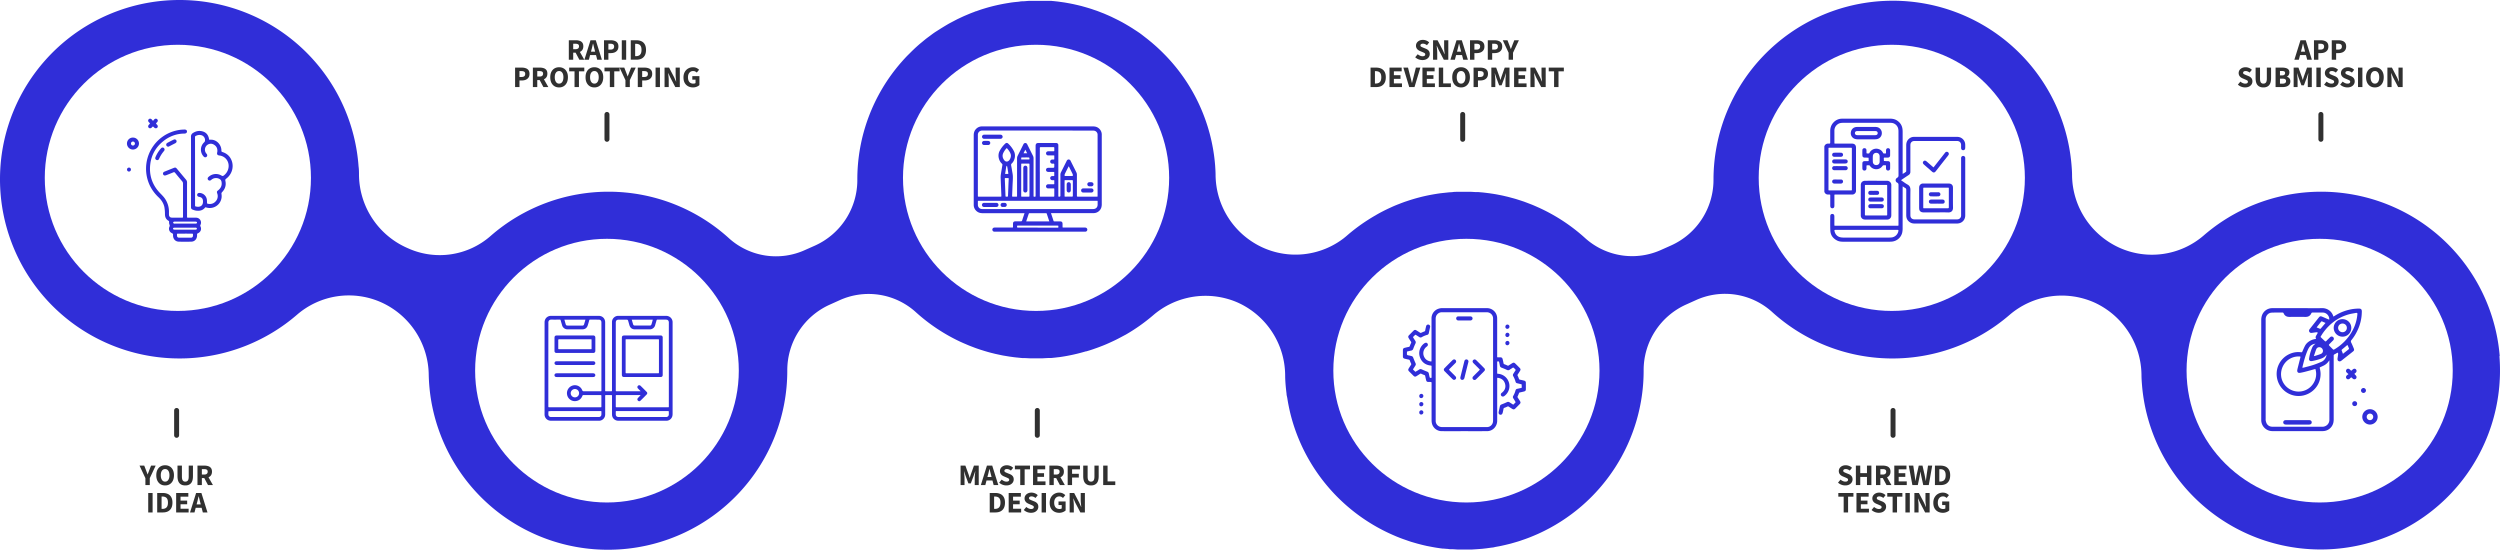 <svg xmlns="http://www.w3.org/2000/svg" data-bbox="0 0 1005.001 221.001" viewBox="0 0 1005 221" height="221" width="1005" data-type="ugc"><g><path fill="#302ED8" d="M1004.89 143.157a71.848 71.848 0 0 0-13.699-36.688 72.03 72.03 0 0 0-30.92-24.085 72.148 72.148 0 0 0-38.976-4.346 72.091 72.091 0 0 0-35.48 16.683 31.816 31.816 0 0 1-16.229 7.359 31.84 31.84 0 0 1-17.646-2.519 32.4 32.4 0 0 1-13.716-11.777 32.327 32.327 0 0 1-5.257-17.281c0-1.334-.094-2.669-.202-4.018a71.934 71.934 0 0 0-24.021-48.063A72.156 72.156 0 0 0 758.081.35a72.137 72.137 0 0 0-49.087 21.985 71.91 71.91 0 0 0-20.169 49.797v.186a28.87 28.87 0 0 1-4.645 15.708 28.93 28.93 0 0 1-12.448 10.667l-3.823 1.706a28.26 28.26 0 0 1-30.534-4.546 72.148 72.148 0 0 0-18.197-12.116l-.217-.109-2.254-.993-.854-.357-1.772-.682-1.398-.528-1.399-.465-1.849-.59-1.088-.31-2.206-.59-.87-.201c-.808-.187-1.554-.373-2.44-.528l-.777-.155a66.196 66.196 0 0 0-2.533-.419l-.823-.124-2.425-.295-1.056-.093-.995-.093h-1.025c-.606 0-1.213-.078-1.834-.093h-5.345c-.731 0-1.461 0-2.192.124l-1.289.078-2.455.264-.995.108a91.04 91.04 0 0 0-2.968.465l-.435.078a71.053 71.053 0 0 0-10.256 2.668c-1.088.357-2.144.76-3.201 1.18l-.249.093a46.587 46.587 0 0 0-2.936 1.256l-.311.14a66.15 66.15 0 0 0-2.813 1.365l-.295.155c-.933.481-1.865.993-2.782 1.552l-.202.108a66.281 66.281 0 0 0-2.843 1.738 71.53 71.53 0 0 0-8.531 6.407c-.358.31-.746.606-1.119.916a31.864 31.864 0 0 1-32.493 3.724 32.405 32.405 0 0 1-13.724-11.775 32.324 32.324 0 0 1-5.265-17.284c0-1.334-.093-2.669-.186-4.018a71.646 71.646 0 0 0-20.76-44.992 62.88 62.88 0 0 0-2.051-1.986l-.265-.248a65.32 65.32 0 0 0-1.927-1.707l-.497-.434-1.771-1.443-.746-.574a423.39 423.39 0 0 0-1.554-1.21c-.311-.233-.637-.481-.964-.699-.326-.217-.994-.682-1.554-1.024l-1.181-.775-1.382-.854-1.368-.806-1.29-.73-1.554-.822-1.227-.605-1.647-.807-1.181-.527-1.756-.76-1.166-.45a49.788 49.788 0 0 0-1.818-.698l-1.212-.404a36.356 36.356 0 0 0-1.833-.605l-1.259-.372-1.818-.512-1.352-.326-1.772-.403-1.46-.295-1.725-.31c-.513-.093-1.057-.155-1.554-.233L425.28.626 423.555.44c-.342 0-.683-.078-1.025-.093h-8.562c-.7 0-1.384.093-2.083.14-.699.046-1.258 0-1.88.123-.622.124-1.181.14-1.771.202-.591.062-1.415.155-2.114.264l-.839.14a72.013 72.013 0 0 0-9.727 2.249l-.358.109c-.963.294-1.911.636-2.859.977-.233 0-.451.14-.668.233a51.16 51.16 0 0 0-2.704 1.07l-.73.31c-.902.373-1.772.792-2.626 1.195l-.731.341-2.548 1.335-.7.372a79.16 79.16 0 0 0-2.486 1.474l-.637.388c-.839.527-1.647 1.055-2.455 1.551l-.575.388c-.824.574-1.554 1.164-2.409 1.769l-.497.372c-.808.62-1.554 1.272-2.362 1.924l-.419.341a86.689 86.689 0 0 0-2.331 2.095l-.295.294c-.793.745-1.554 1.552-2.331 2.296l-.171.171a72.24 72.24 0 0 0-2.316 2.53 71.564 71.564 0 0 0-17.699 47.381 28.855 28.855 0 0 1-4.642 15.71 28.922 28.922 0 0 1-12.451 10.665l-3.838 1.706a28.227 28.227 0 0 1-30.519-4.546 71.995 71.995 0 0 0-47.834-18.847 71.998 71.998 0 0 0-48.214 17.855 30.982 30.982 0 0 1-33.021 4.934l-.528-.233a32.484 32.484 0 0 1-13.896-11.744 32.405 32.405 0 0 1-5.388-17.362c0-1.194 0-2.389-.171-3.599a71.994 71.994 0 0 0-18.731-43.496A72.197 72.197 0 0 0 83.689.925 72.263 72.263 0 0 0 36.987 9.14 72.088 72.088 0 0 0 5.475 44.52a71.942 71.942 0 0 0-2.714 47.27 72.053 72.053 0 0 0 27.256 38.744 72.251 72.251 0 0 0 89.483-4.101 31.853 31.853 0 0 1 16.23-7.353 31.878 31.878 0 0 1 17.645 2.513 32.409 32.409 0 0 1 13.713 11.778 32.347 32.347 0 0 1 5.261 17.28 73.72 73.72 0 0 0 .559 7.571 71.945 71.945 0 0 0 25.648 46.347 72.164 72.164 0 0 0 50.465 16.284 72.13 72.13 0 0 0 47.965-22.591 71.91 71.91 0 0 0 19.504-49.24v-.186a28.872 28.872 0 0 1 4.645-15.708 28.927 28.927 0 0 1 12.448-10.666l3.823-1.722a28.29 28.29 0 0 1 30.534 4.545 72.378 72.378 0 0 0 18.181 12.133l.218.093c.746.357 1.554.682 2.269.993l.839.357c.59.248 1.196.465 1.802.698.606.232.917.356 1.383.512l1.399.481 1.849.574 1.103.325c.715.202 1.445.404 2.191.574l.87.218 2.44.527.777.155 2.517.419.824.109c.808.124 1.554.217 2.44.295l1.056.108.979.093h1.026l1.849.093h5.175l2.237-.124h1.228c.854-.077 1.709-.17 2.548-.279l.886-.093a72.826 72.826 0 0 0 10.427-2.281h.155a48.32 48.32 0 0 0 3.108-.977l.388-.14a55.578 55.578 0 0 0 2.844-1.055l.451-.17a54.783 54.783 0 0 0 2.75-1.18l.404-.186a57.826 57.826 0 0 0 2.782-1.334l.264-.14c.994-.512 1.973-1.055 2.937-1.551a72.73 72.73 0 0 0 10.986-7.757 32.252 32.252 0 0 1 13.717-6.997 32.296 32.296 0 0 1 15.404.155 31.027 31.027 0 0 1 5.019 1.737 32.372 32.372 0 0 1 13.72 11.774 32.301 32.301 0 0 1 5.253 17.285c0 2.498.249 5.027.559 7.571 0 .605.218 1.21.311 1.815a74.223 74.223 0 0 0 1.461 7.09l.14.512a72.22 72.22 0 0 0 15.352 28.672 72.38 72.38 0 0 0 26.386 19.051l.28.124c1.087.45 2.191.884 3.31 1.272 1.118.388 1.88.667 2.843.977l2.362.683c1.305.357 2.626.683 3.947.978l1.709.325a59.52 59.52 0 0 0 4.756.745h.372l1.104.093c.45 0 .901.109 1.352.14h.73c.746 0 1.554.093 2.238.124h5.936l1.942-.124 2.082-.155 1.756-.202 2.176-.295c.528 0 1.056-.186 1.553-.279.498-.093 1.555-.264 2.3-.435l1.368-.31c.808-.186 1.554-.372 2.424-.589l1.134-.326c.87-.248 1.725-.497 2.58-.776l.87-.31a52.07 52.07 0 0 0 2.75-.993l.56-.217a103.46 103.46 0 0 0 2.968-1.257l.171-.078a72.1 72.1 0 0 0 30.88-26.649 71.933 71.933 0 0 0 11.448-39.116 28.868 28.868 0 0 1 4.645-15.708 28.938 28.938 0 0 1 12.449-10.667l3.822-1.722a28.277 28.277 0 0 1 15.945-2.263 28.258 28.258 0 0 1 14.59 6.809 71.965 71.965 0 0 0 47.482 18.857 71.965 71.965 0 0 0 48.037-17.399 32.256 32.256 0 0 1 34.187-5.104 32.431 32.431 0 0 1 13.71 11.78 32.357 32.357 0 0 1 5.263 17.278c0 1.35.093 2.7.202 4.05a71.872 71.872 0 0 0 7.681 27.011 71.994 71.994 0 0 0 17.449 22.02 72.126 72.126 0 0 0 24.562 13.677 72.194 72.194 0 0 0 54.988-4.417 72.05 72.05 0 0 0 22.055-17.422 71.912 71.912 0 0 0 16.958-52.412h.12Z"></path><g filter="url(#58999a0e-e8d1-464a-853b-8c096a8c8b6d)"><path fill="#ffffff" d="M71.5 125c29.547 0 53.5-23.953 53.5-53.5S101.047 18 71.5 18 18 41.953 18 71.5 41.953 125 71.5 125Z"></path></g><path stroke-linecap="round" stroke-miterlimit="10" stroke-width="2" stroke="#303030" d="M244 56V46" fill="none"></path><path stroke-linecap="round" stroke-miterlimit="10" stroke-width="2" stroke="#303030" d="M588 56V46" fill="none"></path><path stroke-linecap="round" stroke-miterlimit="10" stroke-width="2" stroke="#303030" d="M933 56V46" fill="none"></path><path stroke-linecap="round" stroke-miterlimit="10" stroke-width="2" stroke="#303030" d="M71 165v10" fill="none"></path><path stroke-linecap="round" stroke-miterlimit="10" stroke-width="2" stroke="#303030" d="M417 165v10" fill="none"></path><path stroke-linecap="round" stroke-miterlimit="10" stroke-width="2" stroke="#303030" d="M761 165v10" fill="none"></path><g filter="url(#5c4f3298-dd11-4517-9cba-21358b59460b)"><path fill="#ffffff" d="M244 202c29.271 0 53-23.729 53-53s-23.729-53-53-53-53 23.729-53 53 23.729 53 53 53Z"></path></g><g filter="url(#41f8b891-2214-49b2-af64-ef2e834bd5bb)"><path fill="#ffffff" d="M416.5 125c29.547 0 53.5-23.953 53.5-53.5S446.047 18 416.5 18 363 41.953 363 71.5s23.953 53.5 53.5 53.5Z"></path></g><g filter="url(#d4e8f0d0-56e0-4f2e-828f-24e7a341366b)"><path fill="#ffffff" d="M760.5 125c29.547 0 53.5-23.953 53.5-53.5S790.047 18 760.5 18 707 41.953 707 71.5s23.953 53.5 53.5 53.5Z"></path></g><g filter="url(#a0ee541b-4743-4409-b479-0b1a5b67fbe1)"><path fill="#ffffff" d="M589.5 202c29.547 0 53.5-23.729 53.5-53s-23.953-53-53.5-53-53.5 23.729-53.5 53 23.953 53 53.5 53Z"></path></g><g filter="url(#2ea263c5-0efb-4c87-ba37-707979580803)"><path fill="#ffffff" d="M932.5 202c29.547 0 53.5-23.729 53.5-53s-23.953-53-53.5-53-53.5 23.729-53.5 53 23.953 53 53.5 53Z"></path></g><path fill="#302ED8" d="M218.919 148.045v-18.558c.057-1.45 1.133-2.511 2.578-2.513h19.204c1.47 0 2.52 1.04 2.572 2.502v27.106c0 .795-.085.71.733.713h1.568c.434 0 .434-.009.443-.462v-27.482a2.505 2.505 0 0 1 2.389-2.375h19.26a2.708 2.708 0 0 1 1.633.462 2.555 2.555 0 0 1 1.086 2.023v36.736c.006.305-.016.61-.066.912a2.499 2.499 0 0 1-2.383 2.039h-19.15a3.71 3.71 0 0 1-.909-.1 2.456 2.456 0 0 1-1.837-2.219c-.013-.217-.011-.432-.011-.649v-7.087c0-.207-.1-.285-.301-.283h-2.162c-.211 0-.289.108-.281.304v7.196a4.11 4.11 0 0 1-.081.965 2.517 2.517 0 0 1-2.321 1.873h-19.209a3.47 3.47 0 0 1-1.061-.151 2.504 2.504 0 0 1-1.7-2.289c-.011-.189 0-.36 0-.542l.006-18.121Zm1.511-1.586v16.716c0 .549 0 .553.51.553h20.337c.478 0 .484 0 .484-.474v-3.894c0-.546 0-.548-.567-.548h-6.435c-.504 0-.499 0-.697.459-.523 1.199-1.448 1.875-2.742 1.979a3.156 3.156 0 0 1-3.357-2.659 3.195 3.195 0 0 1 2.199-3.588 3.158 3.158 0 0 1 3.875 1.822c.159.402.365.48.756.476 2.092-.017 4.184 0 6.275 0 .782 0 .704.085.704-.682v-27.048c-.032-.692-.396-1.066-1.089-1.073-1.133-.013-2.266 0-3.399-.01a.383.383 0 0 0-.4.196.384.384 0 0 0-.042.152 38.481 38.481 0 0 1-.552 1.921c-.336 1.078-1.078 1.635-2.202 1.641-1.965 0-3.931-.017-5.895 0a2.244 2.244 0 0 1-2.243-1.672c-.157-.566-.333-1.133-.491-1.713-.178-.64-.157-.525-.678-.526-.992 0-1.985.032-2.975-.012-.989-.043-1.435.537-1.359 1.373v.27l-.017 16.341Zm37.078 12.442c-.085-.053-.111-.083-.138-.083h-9.464c-.353 0-.361.017-.363.432v4.002c0 .472 0 .472.478.48h20.228c.704 0 .625.047.625-.652v-33.538c-.043-.646-.427-1.038-1.071-1.048-1.153-.015-2.307 0-3.461-.009a.35.35 0 0 0-.274.068.35.35 0 0 0-.096.107.35.35 0 0 0-.047.136c-.176.644-.378 1.279-.546 1.923a2.244 2.244 0 0 1-2.232 1.685c-1.964-.025-3.93 0-5.896 0-1.144 0-1.888-.567-2.23-1.679-.141-.465-.262-.935-.398-1.402-.236-.823-.238-.823-1.107-.823h-2.757c-.859 0-1.203.355-1.216 1.222v27.141c.011.421.011.421.414.432h9.032c.153 0 .306-.017.551-.032-.404-.409-.755-.744-1.076-1.101a.737.737 0 0 1-.017-1.065.731.731 0 0 1 .531-.232.722.722 0 0 1 .532.232c.828.803 1.647 1.622 2.455 2.455a.683.683 0 0 1 .07.945 91.55 91.55 0 0 1-2.644 2.644c-.268.257-.667.177-.931-.083a.713.713 0 0 1-.102-.935 3.95 3.95 0 0 1 .436-.478c.231-.263.469-.506.714-.744Zm.669 6.344h-10.33c-.24-.015-.313.102-.308.325v.972c.023.722.391 1.08 1.116 1.101h19.143a1.034 1.034 0 0 0 .991-.647c.053-.13.079-.27.076-.41.015-.27 0-.541 0-.813 0-.523 0-.523-.535-.526h-.323l-9.83-.002Zm-27.068 2.393h9.253c.145 0 .289.009.432 0a.985.985 0 0 0 .965-.967c.019-.252.013-.505.011-.756 0-.744.07-.661-.666-.661h-19.411c-.406 0-.81.051-1.216.078-.011.447-.055.897-.026 1.342a1 1 0 0 0 .983.964c.142.011.287 0 .433 0h9.242Zm-4.227-39.125c.157.551.304 1.067.452 1.581.207.721.296.789 1.059.789h5.775a.616.616 0 0 0 .615-.442c.199-.627.367-1.265.554-1.924l-8.455-.004Zm27.083-.009c.189.623.338 1.193.51 1.76.151.493.302.608.81.612h5.828c.508 0 .67-.127.82-.607.101-.326.188-.657.277-.985.068-.25.132-.499.208-.78h-8.453Zm-22.832 27.885a1.699 1.699 0 0 0-1.709 1.654 1.696 1.696 0 0 0 2.312 1.583 1.671 1.671 0 0 0 .921-.9 1.67 1.67 0 0 0 .132-.643 1.652 1.652 0 0 0-1.014-1.564 1.644 1.644 0 0 0-.642-.13Z"></path><path fill="#302ED8" d="M231.126 134.862h7.457a.756.756 0 0 1 .725.679c.018.142.025.286.019.43v4.81c.005.144-.002.288-.021.431a.758.758 0 0 1-.727.674h-14.592a2.964 2.964 0 0 1-.377 0 .753.753 0 0 1-.699-.7 2.027 2.027 0 0 1 0-.27v-5.081c0-.714.259-.973.98-.973 2.41-.002 4.821-.002 7.235 0Zm-.061 5.519h6.324c.414 0 .421 0 .423-.414v-2.972c0-.684.063-.614-.6-.616h-12.216a1.408 1.408 0 0 0-.378.011.304.304 0 0 0-.189.189 2.63 2.63 0 0 0-.011.486v2.972c0 .246.051.378.327.348.108-.007.216-.007.324 0l5.996-.004Z"></path><path fill="#302ED8" d="M231.141 145.231h7.03c.162-.006.324-.002.485.011a.757.757 0 0 1 .665.675.729.729 0 0 1-.544.772 1.796 1.796 0 0 1-.479.053h-14.371a1.648 1.648 0 0 1-.578-.093.708.708 0 0 1-.43-.74.723.723 0 0 1 .613-.659c.179-.019.359-.025.539-.017l7.07-.002Z"></path><path fill="#302ED8" d="M231.141 151.571h-7.078a3.072 3.072 0 0 1-.591-.034.706.706 0 0 1-.567-.697.705.705 0 0 1 .537-.725c.193-.043.391-.062.589-.057h14.151a2.6 2.6 0 0 1 .59.055.74.74 0 0 1 .549.718.744.744 0 0 1-.619.714 3.344 3.344 0 0 1-.538.026h-7.023Z"></path><path fill="#302ED8" d="M266.406 143.24v7.519c-.028.527-.278.774-.814.806h-14.769c-.553-.032-.806-.287-.838-.849v-14.607c0-1.073.189-1.25 1.259-1.25h13.957c.163-.009.325-.009.487 0a.755.755 0 0 1 .716.742c.013.143 0 .289 0 .432.003 2.407.003 4.809.002 7.207Zm-1.511-.053v-6.381c0-.419 0-.419-.4-.429h-12.39c-.668 0-.608-.074-.608.606v12.711c-.022.245.068.377.333.361h12.763c.242.02.316-.104.3-.325v-.378l.002-6.165Z"></path><path fill="#302ED8" d="M75.19 80.113v6.61c0 .138.009.276 0 .413-.021.276.094.39.377.378.393-.015.788 0 1.18 0 .688 0 1.375-.011 2.062 0a1.975 1.975 0 0 1 1.781 2.878.65.65 0 0 0 0 .64c.527 1.096.104 2.233-1.022 2.74-.26.116-.36.245-.349.518.016.276.003.551-.038.824-.188 1.175-1.046 1.996-2.25 2.03a83.97 83.97 0 0 1-5.069 0c-1.367-.041-2.266-1.052-2.298-2.423a1.606 1.606 0 0 1 0-.234c.06-.402-.096-.608-.487-.784a1.905 1.905 0 0 1-.945-2.58.91.91 0 0 0 0-.818 2.78 2.78 0 0 1-.16-1.082c0-.226 0-.343-.215-.46-1.007-.567-1.415-1.453-1.443-2.588.009-.96-.066-1.92-.225-2.867-.323-1.58-1.186-2.895-2.353-4.002a16.217 16.217 0 0 1-3.49-4.704 15.764 15.764 0 0 1 12.175-22.409c.544-.072 1.095-.092 1.645-.115.695-.03 1.095.253 1.103.772.009.474-.346.84-1.045.849a13.44 13.44 0 0 0-8.384 2.98c-3.01 2.389-4.868 5.492-5.33 9.314-.54 4.476.8 8.382 3.938 11.638.776.808 1.583 1.583 2.172 2.55a9.232 9.232 0 0 1 1.407 4.857c0 .414-.01.826 0 1.24.024.736.434 1.195 1.169 1.21 1.374.028 2.749 0 4.126.015.245 0 .377-.076.347-.336V73.842a1.367 1.367 0 0 0-.334-.959 136.82 136.82 0 0 1-2.833-3.4c-.249-.313-.45-.32-.785-.173-.882.377-1.78.727-2.674 1.076-.197.085-.406.14-.62.165a.742.742 0 0 1-.766-.523.792.792 0 0 1 .296-.884c.132-.086.273-.156.421-.208 1.165-.469 2.33-.935 3.496-1.4.704-.281.904-.234 1.378.335 1.209 1.448 2.406 2.904 3.628 4.344a1.7 1.7 0 0 1 .419 1.182c-.013 2.236-.006 4.476-.006 6.716Zm-.796 13.81h-2.832c-.295 0-.45.077-.421.394.013.157 0 .315.013.47.058.484.317.756.814.756 1.606.013 3.214.013 4.823 0 .481 0 .755-.303.787-.778 0-.136-.011-.276 0-.41.044-.342-.11-.437-.434-.43-.907.009-1.828-.003-2.75-.003Zm-.037-2.397h-4.123c-.483 0-.66.11-.668.377-.008.268.189.406.65.421h8.241c.156.017.313-.004.459-.058.12-.062.272-.234.257-.338a.597.597 0 0 0-.291-.378 1.074 1.074 0 0 0-.465-.03l-4.061.006Zm0-1.628h4.122c.512 0 .725-.123.723-.399-.002-.276-.215-.41-.725-.41h-8.186a.943.943 0 0 0-.455.068c-.115.065-.257.24-.24.344a.591.591 0 0 0 .295.364c.15.045.307.056.462.033h4.004Z"></path><path fill="#302ED8" d="M76.787 68.928c0-4.657.013-9.313-.013-13.975a1.588 1.588 0 0 1 .768-1.466c1.235-.814 2.56-1.065 3.985-.637 1.346.407 2.122 1.349 2.434 2.7.026.115.046.231.058.349.023.215.123.289.352.277.371-.03.745-.017 1.114.036 1.956.357 3.423 2.1 3.527 4.155a.64.64 0 0 1 0 .12c-.055.366.082.526.463.649 1.813.583 3.072 1.779 3.709 3.588.891 2.531-.017 5.43-2.234 7.088-.35.26-.44.465-.346.907.378 1.715-.09 3.23-1.3 4.495a.854.854 0 0 0-.258.829 4.778 4.778 0 0 1-6.082 5.373c-.189-.057-.378-.17-.567.074-.969 1.184-2.279 1.376-3.686 1.169a7.096 7.096 0 0 1-1.343-.424.867.867 0 0 1-.581-.868V68.928Zm1.626-.056v13.492c0 .597 0 .599.593.699.192.039.388.06.585.064.831 0 1.51-.321 1.856-1.107.122-.368.172-.756.148-1.142 0-1.005-.5-1.576-1.48-1.723-.59-.089-.92-.442-.852-.912.068-.47.46-.731 1.063-.676a3.106 3.106 0 0 1 2.832 2.644c.043.37.064.742.063 1.114.013.502.024.544.502.623 1.17.19 2.189-.124 2.982-1.014a3.022 3.022 0 0 0 .657-3.065c-.263-.838-.248-.884.428-1.441 1.094-.903 1.543-2.045 1.235-3.456a1.469 1.469 0 0 0-.745-1.005 2.846 2.846 0 0 0-3.21.22c-.108.084-.206.188-.322.256a.802.802 0 0 1-1.069-.119.787.787 0 0 1 .029-1.07c.093-.102.194-.195.302-.28a4.33 4.33 0 0 1 5.059-.378c.35.213.576.189.884-.038a4.864 4.864 0 0 0 1.73-2.398c.815-2.473-.53-4.979-2.986-5.572-.189-.045-.378-.056-.582-.089-.7-.111-.953-.466-.823-1.148.015-.077.049-.15.06-.228.146-1.041-.079-1.97-.912-2.658-.778-.64-1.67-.89-2.643-.474a2.391 2.391 0 0 0-.93 3.626c.093.125.21.236.293.369a.795.795 0 0 1-.661 1.25.78.78 0 0 1-.511-.2 2.127 2.127 0 0 1-.284-.299 4.012 4.012 0 0 1 .291-5.454 1.28 1.28 0 0 0 .368-.504 2.013 2.013 0 0 0-1.248-2.38 2.91 2.91 0 0 0-2.077.09c-.635.256-.642.267-.642.945l.017 13.438Z"></path><path fill="#302ED8" d="M51.045 57.636a2.375 2.375 0 0 1 2.44-2.332 2.411 2.411 0 0 1 2.383 2.408 2.456 2.456 0 0 1-2.455 2.408 2.412 2.412 0 0 1-2.368-2.484Zm2.428-.738a.806.806 0 0 0-.619 1.336.797.797 0 0 0 .54.27.807.807 0 0 0 .848-.79.818.818 0 0 0-.769-.816Z"></path><path fill="#302ED8" d="M61.508 48.609a6.81 6.81 0 0 1 .538-.637c.378-.345.839-.34 1.158-.015.319.325.31.735 0 1.112-.157.19-.452.378-.453.567-.002.189.287.378.445.576.321.395.312.852-.022 1.16a.83.83 0 0 1-1.12-.036c-.189-.16-.378-.427-.578-.45-.155-.017-.342.28-.52.43-.377.33-.853.34-1.163.033-.31-.308-.319-.755.02-1.158.012-.015.028-.028.039-.043.145-.178.378-.348.404-.538.015-.144-.259-.314-.402-.472-.378-.424-.4-.86-.057-1.198.344-.338.788-.313 1.201.074.159.155.285.332.51.595Z"></path><path fill="#302ED8" d="M66.165 60.21a1.36 1.36 0 0 1-.189.433 12.82 12.82 0 0 0-2.03 3.212.773.773 0 0 1-1.065.44c-.412-.188-.582-.608-.391-1.082a12.301 12.301 0 0 1 2.266-3.61.804.804 0 0 1 .91-.233c.299.102.493.408.499.84Z"></path><path fill="#302ED8" d="M67.685 58.977c-.378-.03-.64-.166-.778-.455a.756.756 0 0 1 .072-.833c.084-.109.19-.2.31-.266.832-.435 1.66-.882 2.51-1.28.5-.233.958-.042 1.134.377.176.42-.02.839-.523 1.09-.77.377-1.534.79-2.3 1.178-.151.085-.317.144-.425.19Z"></path><path fill="#302ED8" d="M51.86 68.972a.802.802 0 1 1 0-1.606.78.78 0 0 1 .776.797.793.793 0 0 1-.776.809Z"></path><path fill="#302ED8" d="M939.721 141.756c-.438.243-.882.5-1.335.738a.412.412 0 0 0-.24.414v25.419a6.923 6.923 0 0 1-.141 1.599 4.36 4.36 0 0 1-4.274 3.379c-6.77.014-13.539.014-20.307 0a4.453 4.453 0 0 1-4.404-4.359v-40.229a6.142 6.142 0 0 1 .202-1.653 4.369 4.369 0 0 1 4.232-3.184c4.441-.015 8.875 0 13.322 0 2.2 0 4.4.049 6.596-.013 2.197-.063 3.987 1.269 4.585 3.184.029.073.061.144.097.213.189-.113.377-.215.549-.326a18.626 18.626 0 0 1 7.524-2.746 18.419 18.419 0 0 1 2.19-.135c.818 0 1.133.322 1.133 1.149a17.72 17.72 0 0 1-1.828 7.794 18.08 18.08 0 0 1-2.296 3.658.858.858 0 0 0-.123 1.084c.363.733.663 1.496.98 2.25.276.661.221.918-.325 1.352-1.535 1.222-3.08 2.429-4.615 3.649-.353.279-.723.378-1.133.175-.353-.179-.491-.583-.41-1.133.072-.489.151-.978.214-1.469.032-.285.085-.582-.193-.81Zm-4.464.755c-.478.82-1.214 1.3-2.087 1.626-1.211.444-2.46.778-3.731.999-.844.155-1.322-.255-1.175-1.093a17.453 17.453 0 0 1 1.23-4.325c.215-.521.57-.971 1.027-1.301.106-.074.202-.163.302-.246-1.097.14-1.977.621-2.572 1.536-.24.381-.448.782-.621 1.199-.867 2-1.426 4.096-1.939 6.206-.055.221-.089.446-.148.736.19-.014.38-.04.567-.077 1.246-.332 2.502-.629 3.727-1.024 1.122-.362 2.221-.804 3.309-1.263 1.029-.436 1.684-1.245 2.022-2.301.05-.225.076-.456.078-.687a.244.244 0 0 0 .054 0c.012 0 .019-.019.027-.03l-.07.045Zm1.084-13.993c.189-1.397-1.018-2.857-2.542-2.87-1.378-.012-2.759 0-4.139 0a.5.5 0 0 0-.531.345c-.434.96-1.201 1.411-2.266 1.404a507.946 507.946 0 0 0-6.532 0c-1.08 0-1.865-.431-2.305-1.436-.085-.189-.189-.315-.423-.313-1.466.015-2.933-.031-4.396.034-1.322.058-2.346 1.182-2.41 2.513-.011.237 0 .474 0 .711v39.39c-.021.236-.016.474.015.709.067.422.194.832.378 1.218.519.923 1.363 1.331 2.419 1.322h6.724c4.398 0 8.796-.025 13.194.011 1.57.013 2.908-1.142 2.888-2.886v-23.813c-.144.179-.218.255-.274.342a5.24 5.24 0 0 1-2.198 1.849c-.31.147-.622.296-.935.436-.534.236-.544.236-.4.782a8.515 8.515 0 0 1 .189 3.273c-.635 4.98-5.445 8.438-10.402 7.501a8.846 8.846 0 0 1-7.126-7.717 8.766 8.766 0 0 1 4.962-8.94 8.42 8.42 0 0 1 4.649-.799c.542.06.531.038.756-.457.3-.69.598-1.383.944-2.053.495-.975 1.286-1.656 2.243-2.164a6.23 6.23 0 0 1 2.255-.66c-.338-.536-.189-1.002.106-1.465.206-.327.378-.671.566-.999-.202-.257-.462-.238-.723-.204-.532.072-1.065.148-1.597.228-.439.068-.837 0-1.073-.406s-.127-.78.153-1.133c1.231-1.554 2.455-3.116 3.686-4.669.378-.476.685-.553 1.248-.321.637.261 1.264.548 1.889.82.334.14.666.274 1.008.415v.002Zm-19.363 21.965c.009.336.036.671.079 1.005.723 4.5 5.531 7.148 9.733 5.367 3.098-1.312 4.898-4.78 4.137-7.991-.134-.566-.034-.577-.655-.404-1.18.333-2.361.661-3.549.965-.708.189-1.421.35-2.143.461-.772.119-1.188-.338-1.074-1.108.041-.278.105-.552.173-.822.348-1.376.697-2.752 1.048-4.128.123-.475.102-.509-.394-.535h-.259c-3.918-.011-7.074 3.118-7.096 7.19Zm30.232-24.72c-1.051.213-2.126.351-3.153.651-4.326 1.258-7.688 3.865-10.275 7.513-.285.405-.536.833-.799 1.253-.079.128-.154.266 0 .404.529.506 1.056 1.016 1.589 1.511.219.207.409.217.642-.038.449-.493.944-.944 1.41-1.424.24-.24.514-.404.865-.325a.878.878 0 0 1 .438 1.511c-.468.478-.944.944-1.414 1.42-.378.391-.4.425-.027.831.374.406.784.799 1.183 1.196.398.396.404.4.902.098a19.547 19.547 0 0 0 6.889-7.037 16.575 16.575 0 0 0 2.198-6.896c.043-.591.032-.606-.448-.666v-.002Zm-17.036 17.4c.339-.076.509-.098.67-.151.731-.242 1.475-.454 2.181-.756a1.3 1.3 0 0 0 .744-1.598 1.455 1.455 0 0 0-1.299-1.08 1.307 1.307 0 0 0-1.337.81c-.344.873-.616 1.772-.959 2.777v-.002Zm4.687-13.343c-.454-.199-.871-.361-1.269-.567-.272-.14-.427-.053-.593.164-.467.614-.945 1.213-1.428 1.821-.111.144-.21.297-.28.397.429.168.824.315 1.211.483a.355.355 0 0 0 .396.003.359.359 0 0 0 .099-.099c.596-.72 1.208-1.432 1.864-2.2v-.002Zm7 12.421c.755-.602 1.548-1.22 2.328-1.849.07-.057.144-.204.117-.266-.208-.497-.357-1.028-.67-1.456-.718.61-1.388 1.21-2.094 1.766-.269.211-.248.377-.123.645.168.361.285.745.442 1.162v-.002Z"></path><path fill="#302ED8" d="M952.743 164.498a3.1 3.1 0 0 1 3.08 3.079 3.13 3.13 0 0 1-3.076 3.103 3.136 3.136 0 0 1-3.112-3.13 3.099 3.099 0 0 1 3.108-3.052Zm.012 1.778a1.27 1.27 0 0 0-.94.355 1.284 1.284 0 0 0-.393.925 1.304 1.304 0 0 0 .782 1.233 1.288 1.288 0 0 0 1.432-.26 1.301 1.301 0 0 0 .392-.922 1.292 1.292 0 0 0-.353-.937 1.288 1.288 0 0 0-.92-.394Z"></path><path fill="#302ED8" d="M944.117 150.396a9.98 9.98 0 0 1-.755-.653.901.901 0 0 1-.034-1.232c.349-.377.827-.377 1.269-.015l.047.046c.189.162.393.455.58.449.187-.006.378-.302.58-.466.449-.378.912-.401 1.272-.046a.91.91 0 0 1-.02 1.281 6.994 6.994 0 0 1-.614.54c.249.264.444.459.621.667.359.413.355.944 0 1.274-.355.331-.819.316-1.229-.02l-.047-.044c-.189-.16-.395-.451-.584-.446-.189.006-.378.303-.58.467-.43.366-.927.378-1.276.024-.35-.353-.338-.872.041-1.274.229-.203.472-.387.729-.552Z"></path><path fill="#302ED8" d="M951.112 156.944a.984.984 0 0 1-1.338.952 1.004 1.004 0 0 1-.649-.928 1.02 1.02 0 0 1 .984-.993 1.019 1.019 0 0 1 1.003.969Z"></path><path fill="#302ED8" d="M947.567 162.308a.933.933 0 0 1-.296.688.942.942 0 0 1-.704.256.946.946 0 0 1-.898-.609.97.97 0 0 1-.066-.377.981.981 0 0 1 .306-.716.982.982 0 0 1 .729-.274.988.988 0 0 1 .929 1.032Z"></path><path fill="#302ED8" d="M923.615 168.903h4.457c.193-.011.387 0 .578.032a.859.859 0 0 1 .664.846.828.828 0 0 1-.598.823 1.978 1.978 0 0 1-.567.076h-9.109a2.087 2.087 0 0 1-.567-.074.842.842 0 0 1-.614-.816.873.873 0 0 1 .665-.851c.191-.033.385-.045.578-.036h4.513Z"></path><path fill="#302ED8" d="M945.222 131.806a3.512 3.512 0 0 1-2.181 3.273 3.51 3.51 0 0 1-1.358.261 3.54 3.54 0 0 1-3.531-3.554 3.518 3.518 0 0 1 3.514-3.489 3.51 3.51 0 0 1 3.556 3.509Zm-3.505-1.743a1.742 1.742 0 0 0-1.79 1.723 1.769 1.769 0 0 0 1.766 1.769 1.73 1.73 0 0 0 1.743-1.711 1.726 1.726 0 0 0-.479-1.257 1.704 1.704 0 0 0-1.24-.524Z"></path><path fill="#302ED8" d="M733.383 58.82c.329-.838.959-1.167 1.832-1.093a.794.794 0 0 0 .328-.014.336.336 0 0 0 .115-.08.338.338 0 0 0 .074-.12c.022-.145.027-.293.015-.44v-4.26c-.009-1.343.35-2.55 1.281-3.547a4.638 4.638 0 0 1 3.266-1.55c.189 0 .369-.012.554-.012h18.916c1 0 1.945.166 2.796.712 1.358.87 2.134 2.104 2.266 3.724.029.348.036.699.036 1.048v16.713a7.04 7.04 0 0 0 1.345-.852c.079-.057.094-.23.098-.353.013-.388 0-.775 0-1.162v-9.128c0-.97.264-1.814.972-2.496a3.054 3.054 0 0 1 1.968-.882c.164 0 .331-.014.497-.014h16.816c.715 0 1.393.106 2 .514a3.146 3.146 0 0 1 1.459 2.59c.019.459.015.921 0 1.382-.017.557-.351.895-.848.884-.466-.01-.785-.344-.804-.87-.015-.407 0-.813 0-1.217-.019-.976-.61-1.579-1.583-1.62h-16.814a5.352 5.352 0 0 0-.717.03 1.462 1.462 0 0 0-1.254 1.282c-.022.22-.031.442-.027.663v10.401a1.487 1.487 0 0 1-.728 1.339c-.854.555-1.691 1.121-2.529 1.688-.151.1-.298.208-.489.34.136.11.238.206.353.283.735.493 1.443 1.033 2.213 1.46.901.497 1.218 1.184 1.203 2.208-.053 3.264-.021 6.529-.019 9.793-.004.22.003.442.021.662a1.457 1.457 0 0 0 1.263 1.336c.256.035.513.051.771.049h16.317a4.82 4.82 0 0 0 .661-.04 1.51 1.51 0 0 0 1.36-1.492c.009-.189 0-.378 0-.553V63.993a3.984 3.984 0 0 1 .017-.608.792.792 0 0 1 .8-.695.8.8 0 0 1 .824.67c.017.129.023.258.017.388V86.6c0 1.535-.935 2.767-2.381 3.139-.395.093-.8.136-1.205.128-5.513.008-11.026.008-16.539 0-.647 0-1.289-.053-1.873-.378-1.021-.566-1.616-1.426-1.699-2.61-.017-.238-.016-.478-.016-.717 0-3.247 0-6.492.01-9.736 0-.42-.098-.697-.48-.892-.306-.156-.581-.377-.959-.615 0 .304-.017.515-.017.729 0 5.383-.003 10.768-.009 16.153a7.682 7.682 0 0 1-.189 1.807 4.72 4.72 0 0 1-4.209 3.523c-.386.027-.772.042-1.16.043h-18.198c-.89 0-1.766-.064-2.582-.48-1.643-.832-2.634-2.149-2.719-3.996-.087-1.915-.047-3.834-.04-5.753 0-.666.378-1 .956-.923a.717.717 0 0 1 .651.583c.039.219.056.44.051.661v3.041c0 .434.012.436.425.45h24.623c.802 0 .727.058.727-.703 0-5.218 0-10.436.009-15.655 0-.457-.104-.767-.525-.972a1.047 1.047 0 0 1-.572-.611 1.052 1.052 0 0 1 .053-.836c.125-.223.307-.407.529-.535.41-.226.517-.526.517-.983-.017-5.855-.009-11.691-.017-17.536a5.074 5.074 0 0 0-.141-1.311 3.047 3.047 0 0 0-2.79-2.229c-.164-.01-.33-.01-.496-.01h-18.918c-.718 0-1.397.101-1.998.515a3.089 3.089 0 0 0-1.414 2.669v4.591c0 .634-.025.577.566.58h6.472c1.087.01 1.646.566 1.648 1.63v17.257a1.515 1.515 0 0 1-.961 1.488 1.524 1.524 0 0 1-.617.105c-2.078-.036-4.168-.012-6.251-.012h-.389c-.461 0-.466 0-.47.452v3.928c.003.203-.018.405-.064.602a.756.756 0 0 1-.803.544.754.754 0 0 1-.736-.557 2.792 2.792 0 0 1-.063-.657v-3.817c0-.487 0-.487-.483-.495h-.442a1.394 1.394 0 0 1-1.273-.738c-.053-.09-.115-.178-.173-.266l-.008-18.375Zm11.064 9.184v-8.12c0-.486 0-.486-.474-.492h-8.341c-.638 0-.582-.068-.582.603v16.308c0 .157.061.24.225.236h8.9c.221.017.295-.09.28-.296v-.378l-.008-7.86Zm5.89 24.409h-12.326c-.596 0-.655.059-.509.627.288 1.133.978 1.943 2.105 2.283a5.285 5.285 0 0 0 1.526.18c6.118.011 12.235.011 18.351 0 .295 0 .591-.013.884-.042a3.126 3.126 0 0 0 2.74-2.372c.153-.623.106-.682-.555-.682l-12.216.006Z"></path><path fill="#302ED8" d="M760.306 80.483v5.805c.005.203-.004.405-.027.606a1.599 1.599 0 0 1-1.448 1.368c-.148.013-.295.01-.442.01h-8.458a2.629 2.629 0 0 1-.756-.084 1.584 1.584 0 0 1-1.133-1.596c-.011-4.072-.017-8.145 0-12.217 0-1.028.701-1.689 1.73-1.7 2.929-.015 5.854 0 8.789 0a1.7 1.7 0 0 1 1.756 1.785c-.027 2.004-.011 4.013-.011 6.023Zm-1.66-.023v-5.692c0-.425-.01-.425-.429-.437h-8.292c-.164 0-.23.091-.234.24v11.553c0 .48 0 .48.487.485h8.181c.209.013.302-.081.292-.29v-.378l-.005-5.481Z"></path><path fill="#302ED8" d="M778.29 85.38h-5.03a2.332 2.332 0 0 1-.808-.129 1.387 1.387 0 0 1-.916-1.152 5.364 5.364 0 0 1-.046-.77v-7.517c-.003-.22.008-.442.033-.661a1.506 1.506 0 0 1 1.476-1.379c.129-.01.257 0 .387 0h9.837c.275-.007.549.026.814.099a1.404 1.404 0 0 1 1.029 1.24c.024.22.033.44.028.661 0 2.544-.034 5.086.015 7.628.029 1.41-.738 2.048-2.011 2-1.601-.066-3.206-.02-4.808-.02Zm.01-1.66h4.532c.126.012.253.007.378-.014a.342.342 0 0 0 .202-.189 1.4 1.4 0 0 0 .015-.377v-7.464c0-.155-.064-.244-.231-.242h-9.558c-.482 0-.488 0-.49.482v7.354c0 .453 0 .46.452.46 1.567-.005 3.137-.008 4.709-.01h-.009Z"></path><path fill="#302ED8" d="M759.826 61.451v.995c-.021.567-.319.88-.895.903-.442.017-.886.013-1.322 0-.236 0-.336.074-.319.315.024.348.03.695.043 1.043.344.025.686.053 1.029.072.221.011.442 0 .663 0 .459.032.782.311.797.755.027.756.027 1.511 0 2.266a.78.78 0 0 1-.24.546.774.774 0 0 1-.559.21.776.776 0 0 1-.829-.721c-.025-.368-.03-.737-.015-1.105 0-.204-.058-.314-.279-.299a1.882 1.882 0 0 1-.387 0c-.378-.053-.62.09-.861.418-1.158 1.57-3.588 1.567-4.789.026-.119-.153-.246-.378-.401-.412a3.673 3.673 0 0 0-.987 0c-.055 0-.134.157-.14.244-.017.368.009.738-.019 1.105a.787.787 0 0 1-.31.595.793.793 0 0 1-.655.145.776.776 0 0 1-.67-.769 30.203 30.203 0 0 1 0-2.211c.019-.478.342-.765.831-.786.489-.02.921-.017 1.382 0 .24 0 .33-.087.317-.32-.021-.346-.026-.694-.039-1.041-.323-.023-.648-.053-.973-.068-.221-.012-.442 0-.663 0-.515-.036-.84-.327-.857-.831a28.153 28.153 0 0 1 0-2.155.776.776 0 0 1 .253-.597.782.782 0 0 1 .616-.202c.466.02.755.313.774.829.017.33 0 .663.011.995 0 .096.057.267.104.272.236.036.48.01.716.036.307.036.349-.21.455-.39a3.041 3.041 0 0 1 3.776-1.323 2.756 2.756 0 0 1 1.536 1.36c.136.27.285.4.587.357.147-.012.295-.012.442 0 .162 0 .23-.072.228-.233v-.995c.019-.566.337-.908.826-.91.489-.002.812.338.829.9.003.318-.006.656-.006.981Zm-4.202 2.427V62.83c-.03-.835-.547-1.371-1.322-1.392-.774-.021-1.389.51-1.423 1.356a27.045 27.045 0 0 0 0 2.206c.032.848.61 1.382 1.414 1.365.804-.017 1.307-.553 1.337-1.384.006-.367-.006-.735-.006-1.103Z"></path><path fill="#302ED8" d="M750.239 56.01c-1.133 0-2.249.015-3.373 0a4.406 4.406 0 0 1-1.248-.189 2.404 2.404 0 0 1-1.59-2.565c.136-1.195.972-2.06 2.13-2.193.183-.022.367-.032.551-.032h7.074c.295-.005.59.023.878.084a2.422 2.422 0 0 1 1.832 2.508 2.4 2.4 0 0 1-2.113 2.326 6.7 6.7 0 0 1-.825.057c-1.107.008-2.212.004-3.316.004Zm.056-3.32h-3.423a3.338 3.338 0 0 0-.552.028.775.775 0 0 0-.646.723.787.787 0 0 0 .567.839c.197.047.398.069.6.066h6.799c.22.005.44-.02.655-.072a.781.781 0 0 0 .542-.808.766.766 0 0 0-.625-.74 2.978 2.978 0 0 0-.55-.035l-3.367-.001Z"></path><path fill="#302ED8" d="m777.269 67.3.495-.621a5969.8 5969.8 0 0 0 3.992-5.08c.085-.121.18-.235.283-.34a.82.82 0 0 1 1.061-.078.844.844 0 0 1 .242 1.04 2.51 2.51 0 0 1-.287.407l-4.81 6.124c-.057.072-.111.148-.174.216-.408.457-.832.5-1.301.11-.438-.365-.861-.756-1.29-1.134-.679-.593-1.365-1.18-2.037-1.783a1.694 1.694 0 0 1-.378-.47.713.713 0 0 1 .189-.858.721.721 0 0 1 .857-.188c.164.081.315.184.452.306.755.65 1.501 1.305 2.251 1.958.139.127.279.242.455.391Z"></path><path fill="#302ED8" d="M739.679 66.777h2.266a.776.776 0 0 1 .755.46.785.785 0 0 1-.068.837.854.854 0 0 1-.765.355h-4.143a3.785 3.785 0 0 1-.387 0c-.508-.053-.834-.406-.81-.87a.784.784 0 0 1 .253-.566.782.782 0 0 1 .584-.209c.772-.02 1.544-.007 2.315-.007Z"></path><path fill="#302ED8" d="M739.645 65.746h-1.873a3.208 3.208 0 0 1-.603-.05.787.787 0 0 1-.64-.838.78.78 0 0 1 .684-.755c.145-.019.291-.026.438-.021h4.024a2.57 2.57 0 0 1 .438.026.78.78 0 0 1 .665.756.785.785 0 0 1-.605.812c-.197.04-.398.06-.6.056-.642.02-1.286.014-1.928.014Z"></path><path fill="#302ED8" d="M738.706 63.035c-.441 0-.881.014-1.321 0-.527-.02-.852-.341-.858-.812a.806.806 0 0 1 .242-.6.818.818 0 0 1 .604-.232c.899-.021 1.8-.023 2.699 0a.8.8 0 0 1 .829.844c-.012.464-.346.772-.871.802h-1.322l-.002-.002Z"></path><path fill="#302ED8" d="M738.731 72.17c.459 0 .918-.018 1.375 0a.773.773 0 0 1 .793.756.809.809 0 0 1-.744.861 2.637 2.637 0 0 1-.44.029h-1.981c-.147 0-.293-.008-.438-.027-.489-.072-.784-.4-.769-.844a.8.8 0 0 1 .827-.78c.459-.02.918 0 1.377 0v.006Z"></path><path fill="#302ED8" d="M754.138 81.045c-.735 0-1.471.014-2.206 0-.566-.015-.883-.341-.876-.848a.759.759 0 0 1 .746-.793c.421-.028.844-.013 1.267-.013h3.307c.566 0 .874.283.904.755.036.525-.296.877-.883.896-.533.019-1.065 0-1.598 0h-.661v.003Z"></path><path fill="#302ED8" d="M754.121 83.727c-.734 0-1.471.011-2.205 0-.544-.013-.846-.315-.854-.804a.79.79 0 0 1 .461-.769.785.785 0 0 1 .308-.07c.255-.026.513-.01.77-.011h3.588c.183-.007.366.012.544.056a.755.755 0 0 1 .566.84.752.752 0 0 1-.687.74c-.311.022-.623.03-.935.02h-1.543l-.013-.002Z"></path><path fill="#302ED8" d="M753.23 76.701c.442 0 .885-.013 1.322 0 .534.021.823.291.849.756a.749.749 0 0 1-.457.816.753.753 0 0 1-.328.056c-.944.035-1.889.03-2.818 0a.72.72 0 0 1-.74-.744c-.028-.483.238-.827.729-.86.491-.035.957 0 1.437 0l.006-.023Z"></path><path fill="#302ED8" d="M778.56 81.867c-.755 0-1.51.013-2.266 0-.553-.013-.861-.312-.872-.791a.755.755 0 0 1 .608-.808 2.31 2.31 0 0 1 .548-.052h4.037c.147-.003.294.006.44.027a.764.764 0 0 1 .528.273.774.774 0 0 1 .176.567.725.725 0 0 1-.207.554.734.734 0 0 1-.548.222c-.81.025-1.622 0-2.434 0l-.01.008Z"></path><path fill="#302ED8" d="M777.709 77.28c.478 0 .955.013 1.433 0a.82.82 0 0 1 .901.776c.041.472-.315.86-.861.876-.975.025-1.951.015-2.925 0a.804.804 0 0 1-.733-.416.8.8 0 0 1 .64-1.218c.512-.035 1.029 0 1.545 0v-.019Z"></path><path fill="#302ED8" d="M411.868 85.696h-16.955c-1.169 0-2.119-.432-2.833-1.37a3.212 3.212 0 0 1-.644-1.89V54.363c0-1.061.316-1.97 1.107-2.69a3.243 3.243 0 0 1 2.168-.858h44.512c.414-.01.828.031 1.232.12a3.304 3.304 0 0 1 2.455 3.01v28.122c.007.431-.047.861-.159 1.277a3.258 3.258 0 0 1-3.097 2.33c-.899.018-1.798 0-2.697 0h-14.468c.353 1.066.695 2.078 1.023 3.094.07.221.217.229.399.229h2.179c.772 0 1.048.287 1.053 1.073v1.133c0 .189.057.292.265.277.119-.01.242 0 .362 0h8.145a3.5 3.5 0 0 1 .466.012.821.821 0 0 1 .721.818.824.824 0 0 1-.721.82 2.777 2.777 0 0 1-.415.01H400.06a2.737 2.737 0 0 1-.413-.01.824.824 0 0 1-.515-1.365.824.824 0 0 1 .515-.273c.155-.014.311-.018.466-.012h6.589c.581 0 .515.053.519-.534V90c0-.72.295-1.015 1.001-1.02.706-.006 1.418-.014 2.126 0 .3 0 .461-.063.567-.378.287-.931.615-1.89.953-2.907Zm5.318-33.21h-22.517a1.673 1.673 0 0 0-1.565 1.584c-.01.171 0 .345 0 .517v24.029c0 .43 0 .436.407.436h8.613c.437 0 .446 0 .427-.464-.089-2.246-.189-4.493-.272-6.739a9.192 9.192 0 0 1 .044-1.6c.188-1.265.411-2.523.619-3.777.042-.255.068-.478-.189-.695-1.093-.944-1.867-3.133-.944-5.007a11.18 11.18 0 0 1 2.266-3.008c.408-.397.84-.404 1.243-.015a11.015 11.015 0 0 1 2.315 3.097c.842 1.734.189 3.857-.907 4.884a.701.701 0 0 0-.245.723c.126.697.245 1.395.359 2.095.124.8.317 1.603.332 2.408.023 1.19-.085 2.383-.134 3.575-.057 1.382-.104 2.765-.17 4.155-.013.285.059.404.363.389.449-.023.898-.011 1.35 0 .189 0 .292-.051.275-.26-.009-.139 0-.278 0-.416V63.71a2.425 2.425 0 0 1 .267-1.133c.736-1.447 1.456-2.903 2.183-4.354a2.41 2.41 0 0 1 .188-.364.822.822 0 0 1 .681-.366.818.818 0 0 1 .681.366c.072.117.135.239.189.364.734 1.468 1.465 2.937 2.207 4.401.163.323.246.68.24 1.042-.007 4.932-.007 9.862 0 14.79a3.567 3.567 0 0 0 0 .414c.012.07.07.189.115.189.203.04.412.034.612-.017.081-.034.076-.302.095-.465.006-.12.006-.242 0-.362V58.653c0-.793.324-1.184 1.184-1.173 2.266.034 4.532.012 6.798.012h.362a.826.826 0 0 1 .792.806c.013.155 0 .312 0 .469v20.009c-.012.19.049.297.26.28.12.009.24.005.359-.013a.363.363 0 0 0 .202-.214 1.18 1.18 0 0 0 .011-.36V70.27c-.004-.362.081-.72.248-1.04.734-1.45 1.456-2.905 2.181-4.356.055-.126.118-.25.189-.368a.817.817 0 0 1 1.09-.297.815.815 0 0 1 .301.28c.072.117.135.239.189.365.735 1.467 1.466 2.936 2.206 4.402.158.307.239.648.234.993v8.199a1.89 1.89 0 0 0 .011.412.3.3 0 0 0 .189.188c.119.02.241.024.361.012h7.108c.738 0 .64.102.642-.62V54.053a1.634 1.634 0 0 0-1.188-1.477 2.9 2.9 0 0 0-.767-.08c-7.359-.009-14.723-.012-22.09-.01Zm0 28.228h-23.81c-.203-.015-.274.072-.271.27v1.402a1.666 1.666 0 0 0 1.658 1.648h44.717c1.069-.013 1.753-.687 1.77-1.747v-.933c0-.734.1-.638-.624-.638l-23.44-.002Zm.825-11.664v9.443c0 .633-.07.567.54.567h3.528c.483 0 .967-.01 1.452 0 .228 0 .296-.08.295-.3v-2.75c0-.19-.055-.291-.265-.276-.155.011-.309 0-.466 0-.588 0-1.175.013-1.762 0a.81.81 0 0 1-.765-.506.801.801 0 0 1-.06-.317.83.83 0 0 1 .825-.828c.136-.01.276 0 .413 0h1.764c.202 0 .327-.032.317-.277-.017-.378 0-.756 0-1.133 0-.176-.058-.254-.239-.246a5.247 5.247 0 0 1-.622 0 .824.824 0 0 1-.557-1.394.824.824 0 0 1 .557-.255 3.2 3.2 0 0 1 .518 0c.234.02.353-.041.338-.31a8.965 8.965 0 0 1 0-1.036c.013-.254-.083-.325-.329-.322-.672.014-1.348.012-2.02 0-.607 0-.979-.334-.971-.84.008-.506.378-.81.991-.818h1.511c.822 0 .825 0 .818-.804 0-.272.056-.614-.081-.79-.108-.134-.482-.05-.737-.07a.829.829 0 0 1-.334-1.587.817.817 0 0 1 .315-.065 4.47 4.47 0 0 1 .567 0c.198.011.281-.064.274-.268-.012-.276 0-.552 0-.83 0-.632.069-.566-.54-.566-.641 0-1.281.011-1.919 0a.817.817 0 0 1-.798-.516.829.829 0 0 1-.058-.33c.012-.451.348-.774.846-.806h2.178c.228 0 .306-.078.294-.3-.013-.294 0-.588 0-.883 0-.478 0-.481-.468-.481h-4.889c-.085 0-.189-.029-.255 0a.418.418 0 0 0-.202.217 1.683 1.683 0 0 0 0 .413c-.01 3.081-.015 6.17-.015 9.264h.011Zm3.817 19.957c-.353-1.06-.693-2.053-1.012-3.054-.078-.245-.235-.253-.435-.253h-6.42c-.287 0-.378.121-.459.367-.232.74-.489 1.473-.733 2.207-.079.236-.151.474-.234.739l9.293-.006Zm-7.982-16.637v-6.172c0-.42 0-.425-.42-.427h-2.489c-.406 0-.409 0-.411.435V78.6c0 .478-.036.453.445.453h2.438c.433 0 .437 0 .437-.46.006-2.074.006-4.149 0-6.224Zm17.441 3.417V72.78c0-.243-.031-.378-.331-.378a80.29 80.29 0 0 1-2.697 0c-.219 0-.313.065-.3.295.015.259 0 .52 0 .778v5.08c0 .518-.055.493.457.493.829 0 1.658-.01 2.487 0 .289 0 .387-.075.378-.377-.006-.952.006-1.921.006-2.884ZM417.143 91.51h8.14c.063 0 .168-.049.17-.08a2.69 2.69 0 0 0-.017-.666c-.011-.049-.241-.056-.377-.077a1.055 1.055 0 0 0-.155 0h-15.455a3.743 3.743 0 0 0-.413 0c-.055 0-.146.064-.147.104-.038.203-.033.411.015.612.032.081.296.102.455.102 2.597.005 5.192.005 7.784.002v.003Zm-10.764-28.958c0-.117 0-.204-.015-.289a1.643 1.643 0 0 0-.061-.249c-.264-.92-.848-1.645-1.444-2.36-.14-.169-.233-.069-.329.044a7.588 7.588 0 0 0-1.271 1.936c-.415 1.01-.189 1.94.453 2.763.58.756 1.413.726 2.023 0a3.027 3.027 0 0 0 .65-1.848l-.006.003Zm-1.016 12.53c.04-.92.083-2.04.142-3.16.011-.24-.033-.357-.301-.34-.268.017-.551 0-.827 0-.459 0-.455 0-.436.445.054 1.292.106 2.585.157 3.878.037.93.083 1.862.107 2.793 0 .259.083.393.359.355.052-.003.103-.003.155 0 .487 0 .489 0 .506-.465.049-1.102.093-2.205.144-3.51l-.006.003Zm24.303-8.195c-.085.064-.122.079-.136.105-.494.984-.991 1.968-1.474 2.958a1.42 1.42 0 0 0-.093.446c-.036.247.032.377.327.364a61.607 61.607 0 0 1 2.643 0c.312 0 .397-.119.354-.39a1.497 1.497 0 0 0-.084-.397c-.498-1.024-1.008-2.038-1.531-3.09l-.006.004Zm-17.478-2.775h1.34c.097 0 .272-.028.276-.062.037-.2.037-.403 0-.602-.019-.076-.212-.154-.327-.155-.859-.012-1.718 0-2.577 0a.6.6 0 0 0-.155 0c-.316.09-.189.357-.215.566-.027.21.069.27.266.266.47-.022.933-.017 1.397-.017l-.005.004Zm-8.145 5.811c.378 0 .701-.015 1.023 0 .28.016.316-.115.276-.343-.081-.46-.151-.92-.226-1.38-.067-.409-.125-.82-.212-1.225a1.462 1.462 0 0 0-.2-.366 3.179 3.179 0 0 0-.189.393c-.033.134-.056.27-.07.408-.119.821-.253 1.632-.396 2.51l-.006.003Zm7.423-8.323h1.441l-.719-1.43-.722 1.43Z"></path><path fill="#302ED8" d="M398.927 54.147h3.009c.12-.008.241-.008.362 0a.828.828 0 0 1 .76.833.827.827 0 0 1-.781.814 2.794 2.794 0 0 1-.309 0h-6.122a2.46 2.46 0 0 1-.312 0 .828.828 0 0 1-.76-.833.827.827 0 0 1 .781-.814c.121-.011.241 0 .362 0h3.01Z"></path><path fill="#302ED8" d="M437.073 77.392c-.537 0-1.073.013-1.609 0a.817.817 0 0 1-.854-.797.811.811 0 0 1 .216-.596.812.812 0 0 1 .581-.252 88.51 88.51 0 0 1 3.371 0 .802.802 0 0 1 .804.843.811.811 0 0 1-.799.799c-.566.022-1.133 0-1.71 0v.003Z"></path><path fill="#302ED8" d="M396.418 58.296c-.278 0-.555.014-.831 0a.821.821 0 0 1-.814-.829.801.801 0 0 1 .242-.584.81.81 0 0 1 .587-.236 24.18 24.18 0 0 1 1.66 0 .815.815 0 0 1 .823.828.828.828 0 0 1-.831.821c-.283.014-.561 0-.836 0Z"></path><path fill="#302ED8" d="M438.34 74.893a3.669 3.669 0 0 1-.52 0 .823.823 0 0 1-.717-.821.808.808 0 0 1 .725-.812c.327-.029.656-.029.984 0a.814.814 0 0 1 .772.823.827.827 0 0 1-.778.82c-.155.015-.312 0-.466 0v-.01Z"></path><path fill="#302ED8" d="M398.117 81.545h2.179c.139-.007.277 0 .414.017a.825.825 0 0 1 .03 1.62 1.83 1.83 0 0 1-.362.023h-4.617a1.863 1.863 0 0 1-.206 0 .827.827 0 0 1-.566-1.416.826.826 0 0 1 .586-.234h.365l2.177-.01Z"></path><path fill="#302ED8" d="M403.446 83.192a3.143 3.143 0 0 1-.517 0 .822.822 0 0 1-.693-.842.797.797 0 0 1 .702-.78 5.355 5.355 0 0 1 1.086 0 .799.799 0 0 1 .693.787.82.82 0 0 1-.701.835 3.819 3.819 0 0 1-.566 0h-.004Z"></path><path fill="#302ED8" d="M411.364 71.978v-4.411c.013-.602.342-.974.848-.963.506.012.808.378.808.945v8.98c-.034.523-.377.87-.848.861a.822.822 0 0 1-.751-.528.822.822 0 0 1-.055-.318c-.017-.415 0-.83 0-1.246l-.002-3.32Z"></path><path fill="#302ED8" d="M430.463 75.352v1.134c-.017.534-.342.885-.81.897-.468.011-.837-.353-.844-.914a82.564 82.564 0 0 1 0-2.335c0-.536.338-.885.808-.895.47-.01.831.351.846.912v1.201Z"></path><path fill="#302ED8" d="M588.664 173.328c-3.005 0-6.009.01-9.013 0a4.063 4.063 0 0 1-3.983-2.984 5.449 5.449 0 0 1-.17-1.422 3243.43 3243.43 0 0 1 0-14.631c0-.742 0-.742-.767-.742h-.566c-.468-.023-.733-.217-.848-.674a28.774 28.774 0 0 1-.378-1.7.465.465 0 0 0-.336-.397 14.025 14.025 0 0 1-1.231-.517.46.46 0 0 0-.517.03c-.456.305-.918.601-1.385.89-.532.328-.832.294-1.282-.148a184.008 184.008 0 0 1-1.711-1.711c-.436-.442-.466-.746-.132-1.282.281-.452.567-.899.861-1.343a.483.483 0 0 0 .049-.567 8.014 8.014 0 0 1-.498-1.182.527.527 0 0 0-.47-.393c-.522-.1-1.039-.221-1.555-.349-.577-.144-.764-.378-.768-.98v-2.421c0-.599.189-.843.755-.984a25.603 25.603 0 0 1 1.605-.361.494.494 0 0 0 .42-.378c.141-.404.309-.799.502-1.182a.482.482 0 0 0-.049-.567 32.56 32.56 0 0 1-.892-1.386c-.279-.468-.264-.793.131-1.199a103.66 103.66 0 0 1 1.78-1.791c.406-.402.714-.438 1.196-.141.481.296.959.602 1.431.916a.46.46 0 0 0 .516.034 16.15 16.15 0 0 1 1.231-.52.453.453 0 0 0 .34-.394c.083-.473.189-.945.3-1.407.026-.135.059-.268.1-.399a.825.825 0 0 1 .926-.566.804.804 0 0 1 .653.91c-.049.378-.147.74-.227 1.108-.1.471-.207.945-.3 1.409a.841.841 0 0 1-.657.718 8.693 8.693 0 0 0-2.176.91.898.898 0 0 1-1.017-.041c-.378-.251-.778-.503-1.169-.756-.361-.226-.363-.226-.678.087-.151.165-.31.322-.476.47-.212.172-.178.323-.038.522.263.377.491.785.756 1.165a1.051 1.051 0 0 1 .06 1.154 22.821 22.821 0 0 0-.846 2.034 1.03 1.03 0 0 1-.82.755c-.487.093-.968.227-1.456.325a.284.284 0 0 0-.27.344c.023.359-.105.818.072 1.048.178.231.648.216.992.304.249.064.498.129.755.189.378.076.566.314.706.665.281.734.584 1.459.908 2.176a.938.938 0 0 1-.035.974c-.278.433-.542.875-.833 1.3a.302.302 0 0 0-.075.115.307.307 0 0 0 .12.368c.27.238.527.485.789.731.295-.168.593-.331.884-.504.221-.131.436-.272.652-.416.349-.236.685-.208 1.065-.032a28.82 28.82 0 0 0 2.077.871c.391.145.64.36.718.782.096.504.213 1.006.332 1.51.051.214.566.356.708.189a.382.382 0 0 0 .059-.238v-4.377c0-.284-.146-.28-.35-.303-2.128-.236-3.605-1.342-4.332-3.359a4.867 4.867 0 0 1 1.7-5.515c.19-.142.409-.239.642-.285a.712.712 0 0 1 .755.409.755.755 0 0 1-.1.909 3.642 3.642 0 0 1-.428.366 3.267 3.267 0 0 0-1.062 3.485c.427 1.322 1.369 2.1 2.744 2.332.391.066.41.044.41-.404v-16.896a4.057 4.057 0 0 1 2.961-3.926 4.267 4.267 0 0 1 1.214-.189 4952.28 4952.28 0 0 1 18.079 0 4.092 4.092 0 0 1 4.14 4.155c.011 4.997 0 9.995 0 14.99 0 .723-.099.614.627.625h.566c.642 0 .891.204 1.037.837.117.5.234 1.003.323 1.511a.486.486 0 0 0 .357.438c.419.15.83.323 1.231.517a.452.452 0 0 0 .515-.041 44.68 44.68 0 0 1 1.385-.892c.504-.315.819-.285 1.242.129.601.589 1.195 1.184 1.783 1.785.377.377.411.7.134 1.157a39.86 39.86 0 0 1-.916 1.432.487.487 0 0 0-.034.566c.19.384.356.78.497 1.185a.499.499 0 0 0 .428.368c.538.1 1.073.23 1.604.364.53.134.755.378.755.945 0 .84.009 1.682 0 2.523 0 .525-.212.778-.729.908a29.3 29.3 0 0 1-1.654.378.469.469 0 0 0-.395.338c-.155.416-.323.831-.515 1.231a.444.444 0 0 0 .032.516 43 43 0 0 1 .895 1.383c.315.506.285.819-.125 1.242a131.14 131.14 0 0 1-1.743 1.755c-.438.432-.755.461-1.282.13a45.758 45.758 0 0 1-1.343-.863.483.483 0 0 0-.566-.043c-.384.19-.778.357-1.182.498a.489.489 0 0 0-.378.423c-.087.506-.206 1.009-.319 1.511-.142.629-.535.944-1.02.842-.485-.102-.725-.534-.595-1.176.149-.741.331-1.473.476-2.214.085-.421.34-.627.729-.772a27.833 27.833 0 0 0 2.077-.871 1 1 0 0 1 1.065.044c.416.274.846.525 1.256.806a.32.32 0 0 0 .117.074c.045.015.092.02.138.015a.312.312 0 0 0 .229-.144c.237-.268.487-.525.732-.787-.168-.293-.33-.589-.506-.878-.14-.236-.293-.465-.442-.695a.86.86 0 0 1-.024-.969 8.776 8.776 0 0 0 .908-2.178.843.843 0 0 1 .702-.663c.505-.104 1.003-.23 1.511-.332.221-.044.325-.132.304-.378-.032-.357-.03-.718-.041-1.075-.329-.088-.654-.188-.984-.26a26.641 26.641 0 0 0-.801-.189.822.822 0 0 1-.676-.629 8.97 8.97 0 0 0-.927-2.223.864.864 0 0 1 .041-.971c.271-.417.524-.846.809-1.252a.367.367 0 0 0 .088-.137.363.363 0 0 0-.156-.429c-.261-.219-.48-.597-.756-.646-.245-.042-.555.272-.832.438-.221.13-.44.268-.65.415-.363.255-.712.242-1.11.053a23.476 23.476 0 0 0-2.032-.85c-.435-.154-.697-.396-.776-.855-.08-.459-.189-.907-.289-1.358-.078-.338-.138-.351-.556-.336-.324 0-.236.23-.237.396v4.121c0 .369-.065.41.406.454a4.944 4.944 0 0 1 2.558 8.876 1.96 1.96 0 0 1-.302.189.812.812 0 0 1-1.016-.229.781.781 0 0 1 .04-1.036c.11-.108.227-.209.351-.301 1.084-.921 1.511-2.077 1.133-3.458-.378-1.38-1.31-2.134-2.687-2.389-.465-.085-.478-.072-.478.429v16.639a4.263 4.263 0 0 1-.727 2.544 4.037 4.037 0 0 1-3.463 1.798c-3.005.01-6.01.01-9.015.001Zm-11.519-24.752v20.705c.014.626.272 1.221.717 1.66.54.544 1.201.746 1.96.744a5646.67 5646.67 0 0 1 15.4 0c.857 0 1.717.014 2.574 0a2.416 2.416 0 0 0 2.338-1.888c.063-.319.09-.644.081-.969V127.93a2.436 2.436 0 0 0-1.071-1.959 2.667 2.667 0 0 0-1.607-.443c-4.909.007-9.819.007-14.729 0h-3.193a2.413 2.413 0 0 0-1.86.851c-.469.529-.618 1.16-.618 1.857.006 6.777.007 13.558.002 20.34h.006Z"></path><path fill="#302ED8" d="M605.993 130.47a.824.824 0 0 1 .812.82.907.907 0 0 1-.855.908.774.774 0 0 1-.787-.823c-.002-.527.349-.905.83-.905Z"></path><path fill="#302ED8" d="M605.163 134.667c0-.527.353-.907.836-.899a.822.822 0 0 1 .808.823.91.91 0 0 1-.861.905.778.778 0 0 1-.74-.514.767.767 0 0 1-.043-.315Z"></path><path fill="#302ED8" d="M605.163 137.94a.826.826 0 0 1 1.136-.827.81.81 0 0 1 .455.471.908.908 0 0 1-.2.928.91.91 0 0 1-.583.281.775.775 0 0 1-.598-.243.78.78 0 0 1-.21-.61Z"></path><path fill="#302ED8" d="M570.551 159.249a.837.837 0 0 1 .817-.916.829.829 0 0 1 .825.804.88.88 0 0 1-1.155.862.751.751 0 0 1-.487-.75Z"></path><path fill="#302ED8" d="M570.551 162.501a.825.825 0 0 1 1.592-.352.831.831 0 0 1 .05.331.874.874 0 0 1-.887.861c-.478-.009-.769-.343-.755-.84Z"></path><path fill="#302ED8" d="M571.323 166.641a.751.751 0 0 1-.734-.509.748.748 0 0 1-.038-.315.81.81 0 0 1 .209-.606.821.821 0 0 1 1.435.546.881.881 0 0 1-.872.884Z"></path><path fill="#302ED8" d="M584.432 152.72a1.921 1.921 0 0 1-.502-.295 254.763 254.763 0 0 1-3.211-3.199c-.407-.416-.398-.844.017-1.267a315.31 315.31 0 0 1 3.167-3.168c.48-.47 1.103-.39 1.377.148a.789.789 0 0 1-.153.944c-.219.242-.455.467-.686.697l-1.529 1.528c-.489.489-.489.489.019.995.666.669 1.337 1.334 2 2.004.138.127.255.275.349.438.277.537-.121 1.169-.848 1.175Z"></path><path fill="#302ED8" d="M592.952 144.487c.166.07.321.162.461.274a253.62 253.62 0 0 1 3.241 3.237c.377.378.377.818.009 1.194a215.356 215.356 0 0 1-3.276 3.277.83.83 0 0 1-.598.285.824.824 0 0 1-.842-.873.825.825 0 0 1 .307-.587c.776-.801 1.573-1.581 2.36-2.37.319-.321.319-.325.011-.633-.738-.742-1.48-1.479-2.217-2.223a1.696 1.696 0 0 1-.341-.444c-.263-.538.16-1.159.885-1.137Z"></path><path fill="#302ED8" d="M590.324 145.366c-.014.06-.036.177-.064.292-.52 2.078-1.058 4.155-1.547 6.233-.159.676-.659.903-1.044.81-.516-.127-.716-.567-.552-1.231l1.511-6.078c.032-.151.078-.298.138-.44a.8.8 0 0 1 .889-.453.848.848 0 0 1 .669.867Z"></path><path fill="#302ED8" d="M588.639 128.818h-2.162c-.12.008-.241.008-.361 0a.823.823 0 0 1-.729-.828.82.82 0 0 1 .754-.804c.103-.006.206-.006.31 0h4.634c.53.024.878.344.885.81.008.466-.351.827-.91.835-.806-.006-1.614-.013-2.421-.013Z"></path><path fill="#303030" d="M58.45 195v-2.784l-2.364-5.04h1.896l.696 1.8.324.864c.104.272.208.56.312.864h.048c.112-.304.224-.592.336-.864.112-.28.22-.568.324-.864l.708-1.8h1.848l-2.364 5.04V195H58.45Zm7.93.144c-.705 0-1.325-.164-1.86-.492-.529-.328-.945-.796-1.249-1.404-.296-.616-.444-1.348-.444-2.196 0-.856.148-1.58.444-2.172.304-.6.72-1.056 1.248-1.368.536-.32 1.156-.48 1.86-.48.704 0 1.32.16 1.848.48.536.312.952.768 1.248 1.368.304.6.456 1.324.456 2.172 0 .848-.152 1.58-.456 2.196-.296.608-.712 1.076-1.248 1.404-.528.328-1.144.492-1.848.492Zm0-1.524c.535 0 .96-.232 1.271-.696.312-.464.468-1.088.468-1.872s-.156-1.396-.468-1.836a1.479 1.479 0 0 0-1.272-.66c-.536 0-.96.22-1.272.66-.312.44-.468 1.052-.468 1.836s.156 1.408.468 1.872c.312.464.736.696 1.272.696Zm8.107 1.524c-1.016 0-1.792-.3-2.328-.9-.537-.6-.805-1.556-.805-2.868v-4.2h1.776v4.38c0 .768.117 1.304.349 1.608.231.304.567.456 1.008.456.44 0 .78-.152 1.02-.456.24-.304.36-.84.36-1.608v-4.38h1.703v4.2c0 1.312-.263 2.268-.791 2.868-.52.6-1.284.9-2.292.9Zm4.896-.144v-7.824h2.82a4.76 4.76 0 0 1 1.512.228c.456.144.82.392 1.092.744.272.352.408.84.408 1.464 0 .576-.128 1.052-.384 1.428a2.281 2.281 0 0 1-1.008.828L85.599 195h-1.98l-1.5-2.82h-.972V195h-1.764Zm1.764-4.224h.912c.464 0 .816-.096 1.056-.288.248-.2.372-.492.372-.876s-.124-.652-.372-.804c-.24-.152-.592-.228-1.056-.228h-.912v2.196ZM59.584 206v-7.824h1.764V206h-1.764Zm3.61 0v-7.824H65.4c.8 0 1.493.136 2.077.408a2.94 2.94 0 0 1 1.356 1.272c.328.568.492 1.3.492 2.196 0 .896-.16 1.636-.48 2.22a3.074 3.074 0 0 1-1.345 1.308c-.568.28-1.236.42-2.004.42h-2.303Zm1.763-1.428h.337c.448 0 .835-.08 1.163-.24.337-.16.597-.424.78-.792.184-.368.276-.864.276-1.488s-.092-1.112-.276-1.464a1.552 1.552 0 0 0-.78-.756c-.328-.152-.715-.228-1.163-.228h-.337v4.968ZM70.811 206v-7.824h4.896v1.488h-3.132v1.572h2.664v1.476h-2.664v1.8h3.252V206H70.81Zm8.41-3.96-.192.72h1.668l-.18-.72c-.104-.392-.212-.808-.324-1.248-.104-.44-.208-.864-.312-1.272h-.048c-.096.416-.196.844-.3 1.284-.096.432-.2.844-.312 1.236ZM76.389 206l2.448-7.824h2.124L83.409 206h-1.872l-.48-1.86h-2.388l-.48 1.86h-1.8Z"></path><path fill="#303030" d="M228.664 24v-7.824h2.82a4.76 4.76 0 0 1 1.512.228c.456.144.82.392 1.092.744.272.352.408.84.408 1.464 0 .576-.128 1.052-.384 1.428a2.281 2.281 0 0 1-1.008.828L234.88 24h-1.98l-1.5-2.82h-.972V24h-1.764Zm1.764-4.224h.912c.464 0 .816-.096 1.056-.288.248-.2.372-.492.372-.876s-.124-.652-.372-.804c-.24-.152-.592-.228-1.056-.228h-.912v2.196Zm7.338.264-.192.72h1.668l-.18-.72c-.104-.392-.212-.808-.324-1.248-.104-.44-.208-.864-.312-1.272h-.048c-.096.416-.196.844-.3 1.284-.096.432-.2.844-.312 1.236ZM234.934 24l2.448-7.824h2.124L241.954 24h-1.872l-.48-1.86h-2.388l-.48 1.86h-1.8Zm7.875 0v-7.824h2.688c.576 0 1.096.08 1.56.24.472.152.848.412 1.128.78.28.368.42.868.42 1.5 0 .608-.14 1.108-.42 1.5-.28.392-.652.684-1.116.876a4.098 4.098 0 0 1-1.524.276h-.972V24h-1.764Zm1.764-4.056h.864c.96 0 1.44-.416 1.44-1.248 0-.408-.128-.696-.384-.864-.256-.168-.624-.252-1.104-.252h-.816v2.364ZM249.957 24v-7.824h1.764V24h-1.764Zm3.61 0v-7.824h2.208c.8 0 1.492.136 2.076.408a2.94 2.94 0 0 1 1.356 1.272c.328.568.492 1.3.492 2.196 0 .896-.16 1.636-.48 2.22a3.074 3.074 0 0 1-1.344 1.308c-.568.28-1.236.42-2.004.42h-2.304Zm1.764-1.428h.336c.448 0 .836-.08 1.164-.24.336-.16.596-.424.78-.792.184-.368.276-.864.276-1.488s-.092-1.112-.276-1.464c-.184-.36-.444-.612-.78-.756-.328-.152-.716-.228-1.164-.228h-.336v4.968ZM207.067 35v-7.824h2.688c.576 0 1.096.08 1.56.24.472.152.848.412 1.128.78.28.368.42.868.42 1.5 0 .608-.14 1.108-.42 1.5-.28.392-.652.684-1.116.876a4.098 4.098 0 0 1-1.524.276h-.972V35h-1.764Zm1.764-4.056h.864c.96 0 1.44-.416 1.44-1.248 0-.408-.128-.696-.384-.864-.256-.168-.624-.252-1.104-.252h-.816v2.364ZM214.215 35v-7.824h2.82a4.76 4.76 0 0 1 1.512.228c.456.144.82.392 1.092.744.272.352.408.84.408 1.464 0 .576-.128 1.052-.384 1.428a2.281 2.281 0 0 1-1.008.828L220.431 35h-1.98l-1.5-2.82h-.972V35h-1.764Zm1.764-4.224h.912c.464 0 .816-.096 1.056-.288.248-.2.372-.492.372-.876s-.124-.652-.372-.804c-.24-.152-.592-.228-1.056-.228h-.912v2.196Zm8.775 4.368c-.704 0-1.324-.164-1.86-.492-.528-.328-.944-.796-1.248-1.404-.296-.616-.444-1.348-.444-2.196 0-.856.148-1.58.444-2.172.304-.6.72-1.056 1.248-1.368.536-.32 1.156-.48 1.86-.48.704 0 1.32.16 1.848.48.536.312.952.768 1.248 1.368.304.6.456 1.324.456 2.172 0 .848-.152 1.58-.456 2.196-.296.608-.712 1.076-1.248 1.404-.528.328-1.144.492-1.848.492Zm0-1.524c.536 0 .96-.232 1.272-.696.312-.464.468-1.088.468-1.872s-.156-1.396-.468-1.836a1.479 1.479 0 0 0-1.272-.66c-.536 0-.96.22-1.272.66-.312.44-.468 1.052-.468 1.836s.156 1.408.468 1.872c.312.464.736.696 1.272.696Zm6.208 1.38v-6.336h-2.148v-1.488h6.072v1.488h-2.148V35h-1.776Zm7.984.144c-.704 0-1.324-.164-1.86-.492-.528-.328-.944-.796-1.248-1.404-.296-.616-.444-1.348-.444-2.196 0-.856.148-1.58.444-2.172.304-.6.72-1.056 1.248-1.368.536-.32 1.156-.48 1.86-.48.704 0 1.32.16 1.848.48.536.312.952.768 1.248 1.368.304.6.456 1.324.456 2.172 0 .848-.152 1.58-.456 2.196-.296.608-.712 1.076-1.248 1.404-.528.328-1.144.492-1.848.492Zm0-1.524c.536 0 .96-.232 1.272-.696.312-.464.468-1.088.468-1.872s-.156-1.396-.468-1.836a1.479 1.479 0 0 0-1.272-.66c-.536 0-.96.22-1.272.66-.312.44-.468 1.052-.468 1.836s.156 1.408.468 1.872c.312.464.736.696 1.272.696Zm6.207 1.38v-6.336h-2.148v-1.488h6.072v1.488h-2.148V35h-1.776Zm6.277 0v-2.784l-2.364-5.04h1.896l.696 1.8.324.864c.104.272.208.56.312.864h.048c.112-.304.224-.592.336-.864.112-.28.22-.568.324-.864l.708-1.8h1.848l-2.364 5.04V35h-1.764Zm4.961 0v-7.824h2.688c.576 0 1.096.08 1.56.24.472.152.848.412 1.128.78.28.368.42.868.42 1.5 0 .608-.14 1.108-.42 1.5-.28.392-.652.684-1.116.876a4.098 4.098 0 0 1-1.524.276h-.972V35h-1.764Zm1.764-4.056h.864c.96 0 1.44-.416 1.44-1.248 0-.408-.128-.696-.384-.864-.256-.168-.624-.252-1.104-.252h-.816v2.364ZM263.539 35v-7.824h1.764V35h-1.764Zm3.61 0v-7.824h1.812l2.04 3.888.768 1.728h.048c-.032-.416-.076-.88-.132-1.392-.056-.512-.084-1-.084-1.464v-2.76h1.68V35h-1.812l-2.04-3.9-.768-1.704h-.048l.132 1.392c.056.496.084.976.084 1.44V35h-1.68Zm11.436.144c-.712 0-1.36-.152-1.944-.456a3.428 3.428 0 0 1-1.38-1.344c-.336-.6-.504-1.336-.504-2.208 0-.864.172-1.6.516-2.208.352-.616.816-1.084 1.392-1.404a3.788 3.788 0 0 1 1.908-.492c.568 0 1.056.104 1.464.312.408.208.74.444.996.708l-.924 1.128a3.372 3.372 0 0 0-.636-.444c-.224-.12-.504-.18-.84-.18-.608 0-1.104.224-1.488.672-.384.448-.576 1.064-.576 1.848 0 .8.184 1.424.552 1.872.368.448.916.672 1.644.672.16 0 .316-.02.468-.06a.95.95 0 0 0 .372-.18v-1.344h-1.296v-1.44h2.856v3.6c-.272.264-.636.488-1.092.672a3.881 3.881 0 0 1-1.488.276Z"></path><path fill="#303030" d="M571.806 24.144a4.348 4.348 0 0 1-1.536-.288 4.188 4.188 0 0 1-1.356-.84l1.008-1.212c.28.24.592.436.936.588.344.152.676.228.996.228.368 0 .64-.068.816-.204a.65.65 0 0 0 .276-.552.569.569 0 0 0-.312-.54c-.2-.12-.472-.252-.816-.396l-1.02-.432a3.465 3.465 0 0 1-.756-.444 2.301 2.301 0 0 1-.588-.708 2.032 2.032 0 0 1-.228-.984c0-.432.116-.824.348-1.176.24-.352.568-.632.984-.84.424-.208.908-.312 1.452-.312.448 0 .896.088 1.344.264.448.176.84.432 1.176.768l-.9 1.116a3.232 3.232 0 0 0-.768-.456 2.103 2.103 0 0 0-.852-.168c-.304 0-.548.064-.732.192a.587.587 0 0 0-.264.516c0 .24.112.42.336.54.232.12.516.248.852.384l1.008.408c.472.192.848.456 1.128.792.28.336.42.78.42 1.332 0 .432-.116.832-.348 1.2-.232.368-.568.664-1.008.888-.44.224-.972.336-1.596.336Zm4.28-.144v-7.824h1.812l2.04 3.888.768 1.728h.048c-.032-.416-.076-.88-.132-1.392-.056-.512-.084-1-.084-1.464v-2.76h1.68V24h-1.812l-2.04-3.9-.768-1.704h-.048l.132 1.392c.056.496.084.976.084 1.44V24h-1.68Zm9.817-3.96-.192.72h1.668l-.18-.72c-.104-.392-.212-.808-.324-1.248-.104-.44-.208-.864-.312-1.272h-.048c-.096.416-.196.844-.3 1.284-.096.432-.2.844-.312 1.236ZM583.071 24l2.448-7.824h2.124L590.091 24h-1.872l-.48-1.86h-2.388l-.48 1.86h-1.8Zm7.874 0v-7.824h2.688c.576 0 1.096.08 1.56.24.472.152.848.412 1.128.78.28.368.42.868.42 1.5 0 .608-.14 1.108-.42 1.5-.28.392-.652.684-1.116.876a4.098 4.098 0 0 1-1.524.276h-.972V24h-1.764Zm1.764-4.056h.864c.96 0 1.44-.416 1.44-1.248 0-.408-.128-.696-.384-.864-.256-.168-.624-.252-1.104-.252h-.816v2.364ZM598.094 24v-7.824h2.688c.576 0 1.096.08 1.56.24.472.152.848.412 1.128.78.28.368.42.868.42 1.5 0 .608-.14 1.108-.42 1.5-.28.392-.652.684-1.116.876a4.098 4.098 0 0 1-1.524.276h-.972V24h-1.764Zm1.764-4.056h.864c.96 0 1.44-.416 1.44-1.248 0-.408-.128-.696-.384-.864-.256-.168-.624-.252-1.104-.252h-.816v2.364ZM606.469 24v-2.784l-2.364-5.04h1.896l.696 1.8.324.864c.104.272.208.56.312.864h.048c.112-.304.224-.592.336-.864.112-.28.22-.568.324-.864l.708-1.8h1.848l-2.364 5.04V24h-1.764Zm-55.508 11v-7.824h2.208c.8 0 1.492.136 2.076.408a2.94 2.94 0 0 1 1.356 1.272c.328.568.492 1.3.492 2.196 0 .896-.16 1.636-.48 2.22a3.074 3.074 0 0 1-1.344 1.308c-.568.28-1.236.42-2.004.42h-2.304Zm1.764-1.428h.336c.448 0 .836-.08 1.164-.24.336-.16.596-.424.78-.792.184-.368.276-.864.276-1.488s-.092-1.112-.276-1.464c-.184-.36-.444-.612-.78-.756-.328-.152-.716-.228-1.164-.228h-.336v4.968ZM558.578 35v-7.824h4.896v1.488h-3.132v1.572h2.664v1.476h-2.664v1.8h3.252V35h-5.016Zm7.931 0-2.364-7.824h1.872l.936 3.648c.12.424.224.84.312 1.248.096.408.204.828.324 1.26h.048c.112-.432.216-.852.312-1.26.096-.408.2-.824.312-1.248l.924-3.648h1.8L568.633 35h-2.124Zm5.311 0v-7.824h4.896v1.488h-3.132v1.572h2.664v1.476h-2.664v1.8h3.252V35h-5.016Zm6.575 0v-7.824h1.764v6.336h3.096V35h-4.86Zm8.957.144c-.704 0-1.324-.164-1.86-.492-.528-.328-.944-.796-1.248-1.404-.296-.616-.444-1.348-.444-2.196 0-.856.148-1.58.444-2.172.304-.6.72-1.056 1.248-1.368.536-.32 1.156-.48 1.86-.48.704 0 1.32.16 1.848.48.536.312.952.768 1.248 1.368.304.6.456 1.324.456 2.172 0 .848-.152 1.58-.456 2.196-.296.608-.712 1.076-1.248 1.404-.528.328-1.144.492-1.848.492Zm0-1.524c.536 0 .96-.232 1.272-.696.312-.464.468-1.088.468-1.872s-.156-1.396-.468-1.836a1.479 1.479 0 0 0-1.272-.66c-.536 0-.96.22-1.272.66-.312.44-.468 1.052-.468 1.836s.156 1.408.468 1.872c.312.464.736.696 1.272.696Zm5.023 1.38v-7.824h2.688c.576 0 1.096.08 1.56.24.472.152.848.412 1.128.78.28.368.42.868.42 1.5 0 .608-.14 1.108-.42 1.5-.28.392-.652.684-1.116.876a4.098 4.098 0 0 1-1.524.276h-.972V35h-1.764Zm1.764-4.056h.864c.96 0 1.44-.416 1.44-1.248 0-.408-.128-.696-.384-.864-.256-.168-.624-.252-1.104-.252h-.816v2.364ZM599.524 35v-7.824h1.932l1.26 3.48c.08.224.156.46.228.708.072.248.148.492.228.732h.048c.08-.24.152-.484.216-.732.072-.248.148-.484.228-.708l1.236-3.48h1.92V35h-1.608v-2.868c0-.256.012-.54.036-.852l.096-.96c.04-.32.072-.604.096-.852h-.048l-.636 1.86-1.116 2.988h-.972l-1.116-2.988-.624-1.86h-.048a38.843 38.843 0 0 1 .18 1.812c.032.312.048.596.048.852V35h-1.584Zm9.14 0v-7.824h4.896v1.488h-3.132v1.572h2.664v1.476h-2.664v1.8h3.252V35h-5.016Zm6.574 0v-7.824h1.812l2.04 3.888.768 1.728h.048c-.032-.416-.076-.88-.132-1.392-.056-.512-.084-1-.084-1.464v-2.76h1.68V35h-1.812l-2.04-3.9-.768-1.704h-.048l.132 1.392c.056.496.084.976.084 1.44V35h-1.68Zm9.505 0v-6.336h-2.148v-1.488h6.072v1.488h-2.148V35h-1.776Z"></path><path fill="#303030" d="m925.172 20.04-.192.72h1.668l-.18-.72c-.104-.392-.212-.808-.324-1.248-.104-.44-.208-.864-.312-1.272h-.048c-.096.416-.196.844-.3 1.284-.096.432-.2.844-.312 1.236ZM922.34 24l2.448-7.824h2.124L929.36 24h-1.872l-.48-1.86h-2.388l-.48 1.86h-1.8Zm7.875 0v-7.824h2.688c.576 0 1.096.08 1.56.24.472.152.848.412 1.128.78.28.368.42.868.42 1.5 0 .608-.14 1.108-.42 1.5-.28.392-.652.684-1.116.876a4.098 4.098 0 0 1-1.524.276h-.972V24h-1.764Zm1.764-4.056h.864c.96 0 1.44-.416 1.44-1.248 0-.408-.128-.696-.384-.864-.256-.168-.624-.252-1.104-.252h-.816v2.364ZM937.363 24v-7.824h2.688c.576 0 1.096.08 1.56.24.472.152.848.412 1.128.78.28.368.42.868.42 1.5 0 .608-.14 1.108-.42 1.5-.28.392-.652.684-1.116.876a4.098 4.098 0 0 1-1.524.276h-.972V24h-1.764Zm1.764-4.056h.864c.96 0 1.44-.416 1.44-1.248 0-.408-.128-.696-.384-.864-.256-.168-.624-.252-1.104-.252h-.816v2.364Zm-36.606 15.2a4.348 4.348 0 0 1-1.536-.288 4.188 4.188 0 0 1-1.356-.84l1.008-1.212c.28.24.592.436.936.588.344.152.676.228.996.228.368 0 .64-.068.816-.204a.65.65 0 0 0 .276-.552.569.569 0 0 0-.312-.54c-.2-.12-.472-.252-.816-.396l-1.02-.432a3.465 3.465 0 0 1-.756-.444 2.301 2.301 0 0 1-.588-.708 2.032 2.032 0 0 1-.228-.984c0-.432.116-.824.348-1.176.24-.352.568-.632.984-.84.424-.208.908-.312 1.452-.312.448 0 .896.088 1.344.264.448.176.84.432 1.176.768l-.9 1.116a3.232 3.232 0 0 0-.768-.456 2.103 2.103 0 0 0-.852-.168c-.304 0-.548.064-.732.192a.587.587 0 0 0-.264.516c0 .24.112.42.336.54.232.12.516.248.852.384l1.008.408c.472.192.848.456 1.128.792.28.336.42.78.42 1.332 0 .432-.116.832-.348 1.2-.232.368-.568.664-1.008.888-.44.224-.972.336-1.596.336Zm7.364 0c-1.016 0-1.792-.3-2.328-.9-.536-.6-.804-1.556-.804-2.868v-4.2h1.776v4.38c0 .768.116 1.304.348 1.608.232.304.568.456 1.008.456.44 0 .78-.152 1.02-.456.24-.304.36-.84.36-1.608v-4.38h1.704v4.2c0 1.312-.264 2.268-.792 2.868-.52.6-1.284.9-2.292.9Zm4.896-.144v-7.824h2.676c.544 0 1.032.06 1.464.18.432.112.776.308 1.032.588.256.28.384.672.384 1.176 0 .344-.092.684-.276 1.02a1.382 1.382 0 0 1-.744.672v.048c.4.104.732.308.996.612.272.296.408.704.408 1.224 0 .536-.136.972-.408 1.308a2.464 2.464 0 0 1-1.092.756c-.456.16-.968.24-1.536.24h-2.904Zm1.764-4.692h.828c.432 0 .744-.084.936-.252.2-.168.3-.392.3-.672 0-.304-.1-.52-.3-.648-.2-.128-.508-.192-.924-.192h-.84v1.764Zm0 3.324h.996c.968 0 1.452-.352 1.452-1.056 0-.344-.12-.588-.36-.732-.24-.152-.604-.228-1.092-.228h-.996v2.016ZM922.047 35v-7.824h1.932l1.26 3.48c.08.224.156.46.228.708.072.248.148.492.228.732h.048c.08-.24.152-.484.216-.732.072-.248.148-.484.228-.708l1.236-3.48h1.92V35h-1.608v-2.868c0-.256.012-.54.036-.852l.096-.96c.04-.32.072-.604.096-.852h-.048l-.636 1.86-1.116 2.988h-.972l-1.116-2.988-.624-1.86h-.048a38.843 38.843 0 0 1 .18 1.812c.032.312.048.596.048.852V35h-1.584Zm9.141 0v-7.824h1.764V35h-1.764Zm5.997.144a4.348 4.348 0 0 1-1.536-.288 4.188 4.188 0 0 1-1.356-.84l1.008-1.212c.28.24.592.436.936.588.344.152.676.228.996.228.368 0 .64-.068.816-.204a.65.65 0 0 0 .276-.552.569.569 0 0 0-.312-.54c-.2-.12-.472-.252-.816-.396l-1.02-.432a3.465 3.465 0 0 1-.756-.444 2.301 2.301 0 0 1-.588-.708 2.032 2.032 0 0 1-.228-.984c0-.432.116-.824.348-1.176.24-.352.568-.632.984-.84.424-.208.908-.312 1.452-.312.448 0 .896.088 1.344.264.448.176.84.432 1.176.768l-.9 1.116a3.232 3.232 0 0 0-.768-.456 2.103 2.103 0 0 0-.852-.168c-.304 0-.548.064-.732.192a.587.587 0 0 0-.264.516c0 .24.112.42.336.54.232.12.516.248.852.384l1.008.408c.472.192.848.456 1.128.792.28.336.42.78.42 1.332 0 .432-.116.832-.348 1.2-.232.368-.568.664-1.008.888-.44.224-.972.336-1.596.336Zm6.457 0a4.348 4.348 0 0 1-1.536-.288 4.188 4.188 0 0 1-1.356-.84l1.008-1.212c.28.24.592.436.936.588.344.152.676.228.996.228.368 0 .64-.068.816-.204a.65.65 0 0 0 .276-.552.569.569 0 0 0-.312-.54c-.2-.12-.472-.252-.816-.396l-1.02-.432a3.465 3.465 0 0 1-.756-.444 2.301 2.301 0 0 1-.588-.708 2.032 2.032 0 0 1-.228-.984c0-.432.116-.824.348-1.176.24-.352.568-.632.984-.84.424-.208.908-.312 1.452-.312.448 0 .896.088 1.344.264.448.176.84.432 1.176.768l-.9 1.116a3.232 3.232 0 0 0-.768-.456 2.103 2.103 0 0 0-.852-.168c-.304 0-.548.064-.732.192a.587.587 0 0 0-.264.516c0 .24.112.42.336.54.232.12.516.248.852.384l1.008.408c.472.192.848.456 1.128.792.28.336.42.78.42 1.332 0 .432-.116.832-.348 1.2-.232.368-.568.664-1.008.888-.44.224-.972.336-1.596.336Zm4.28-.144v-7.824h1.764V35h-1.764Zm6.789.144c-.704 0-1.324-.164-1.86-.492-.528-.328-.944-.796-1.248-1.404-.296-.616-.444-1.348-.444-2.196 0-.856.148-1.58.444-2.172.304-.6.72-1.056 1.248-1.368.536-.32 1.156-.48 1.86-.48.704 0 1.32.16 1.848.48.536.312.952.768 1.248 1.368.304.6.456 1.324.456 2.172 0 .848-.152 1.58-.456 2.196-.296.608-.712 1.076-1.248 1.404-.528.328-1.144.492-1.848.492Zm0-1.524c.536 0 .96-.232 1.272-.696.312-.464.468-1.088.468-1.872s-.156-1.396-.468-1.836a1.479 1.479 0 0 0-1.272-.66c-.536 0-.96.22-1.272.66-.312.44-.468 1.052-.468 1.836s.156 1.408.468 1.872c.312.464.736.696 1.272.696Zm5.024 1.38v-7.824h1.812l2.04 3.888.768 1.728h.048c-.032-.416-.076-.88-.132-1.392-.056-.512-.084-1-.084-1.464v-2.76h1.68V35h-1.812l-2.04-3.9-.768-1.704h-.048l.132 1.392c.056.496.084.976.084 1.44V35h-1.68Z"></path><path fill="#303030" d="M386.154 195v-7.824h1.932l1.26 3.48c.08.224.156.46.228.708.072.248.148.492.228.732h.048c.08-.24.152-.484.216-.732.072-.248.148-.484.228-.708l1.236-3.48h1.92V195h-1.608v-2.868c0-.256.012-.54.036-.852l.096-.96c.04-.32.072-.604.096-.852h-.048l-.636 1.86-1.116 2.988h-.972l-1.116-2.988-.624-1.86h-.048a38.843 38.843 0 0 1 .18 1.812c.032.312.048.596.048.852V195h-1.584Zm10.977-3.96-.192.72h1.668l-.18-.72c-.104-.392-.212-.808-.324-1.248-.104-.44-.208-.864-.312-1.272h-.048c-.096.416-.196.844-.3 1.284-.096.432-.2.844-.312 1.236Zm-2.832 3.96 2.448-7.824h2.124l2.448 7.824h-1.872l-.48-1.86h-2.388l-.48 1.86h-1.8Zm10.263.144a4.348 4.348 0 0 1-1.536-.288 4.188 4.188 0 0 1-1.356-.84l1.008-1.212c.28.24.592.436.936.588.344.152.676.228.996.228.368 0 .64-.068.816-.204a.65.65 0 0 0 .276-.552.569.569 0 0 0-.312-.54c-.2-.12-.472-.252-.816-.396l-1.02-.432a3.465 3.465 0 0 1-.756-.444 2.301 2.301 0 0 1-.588-.708 2.032 2.032 0 0 1-.228-.984c0-.432.116-.824.348-1.176.24-.352.568-.632.984-.84.424-.208.908-.312 1.452-.312.448 0 .896.088 1.344.264.448.176.84.432 1.176.768l-.9 1.116a3.232 3.232 0 0 0-.768-.456 2.103 2.103 0 0 0-.852-.168c-.304 0-.548.064-.732.192a.587.587 0 0 0-.264.516c0 .24.112.42.336.54.232.12.516.248.852.384l1.008.408c.472.192.848.456 1.128.792.28.336.42.78.42 1.332 0 .432-.116.832-.348 1.2-.232.368-.568.664-1.008.888-.44.224-.972.336-1.596.336Zm5.57-.144v-6.336h-2.148v-1.488h6.072v1.488h-2.148V195h-1.776Zm5.144 0v-7.824h4.896v1.488h-3.132v1.572h2.664v1.476h-2.664v1.8h3.252V195h-5.016Zm6.574 0v-7.824h2.82a4.76 4.76 0 0 1 1.512.228c.456.144.82.392 1.092.744.272.352.408.84.408 1.464 0 .576-.128 1.052-.384 1.428a2.281 2.281 0 0 1-1.008.828l1.776 3.132h-1.98l-1.5-2.82h-.972V195h-1.764Zm1.764-4.224h.912c.464 0 .816-.096 1.056-.288.248-.2.372-.492.372-.876s-.124-.652-.372-.804c-.24-.152-.592-.228-1.056-.228h-.912v2.196Zm5.595 4.224v-7.824h4.932v1.488h-3.168v1.812h2.712v1.488h-2.712V195h-1.764Zm9.377.144c-1.016 0-1.792-.3-2.328-.9-.536-.6-.804-1.556-.804-2.868v-4.2h1.776v4.38c0 .768.116 1.304.348 1.608.232.304.568.456 1.008.456.44 0 .78-.152 1.02-.456.24-.304.36-.84.36-1.608v-4.38h1.704v4.2c0 1.312-.264 2.268-.792 2.868-.52.6-1.284.9-2.292.9Zm4.897-.144v-7.824h1.764v6.336h3.096V195h-4.86Zm-45.61 11v-7.824h2.208c.8 0 1.492.136 2.076.408a2.94 2.94 0 0 1 1.356 1.272c.328.568.492 1.3.492 2.196 0 .896-.16 1.636-.48 2.22a3.074 3.074 0 0 1-1.344 1.308c-.568.28-1.236.42-2.004.42h-2.304Zm1.764-1.428h.336c.448 0 .836-.08 1.164-.24.336-.16.596-.424.78-.792.184-.368.276-.864.276-1.488s-.092-1.112-.276-1.464c-.184-.36-.444-.612-.78-.756-.328-.152-.716-.228-1.164-.228h-.336v4.968ZM405.49 206v-7.824h4.896v1.488h-3.132v1.572h2.664v1.476h-2.664v1.8h3.252V206h-5.016Zm8.963.144a4.348 4.348 0 0 1-1.536-.288 4.188 4.188 0 0 1-1.356-.84l1.008-1.212c.28.24.592.436.936.588.344.152.676.228.996.228.368 0 .64-.068.816-.204a.65.65 0 0 0 .276-.552.569.569 0 0 0-.312-.54c-.2-.12-.472-.252-.816-.396l-1.02-.432a3.465 3.465 0 0 1-.756-.444 2.301 2.301 0 0 1-.588-.708 2.032 2.032 0 0 1-.228-.984c0-.432.116-.824.348-1.176.24-.352.568-.632.984-.84.424-.208.908-.312 1.452-.312.448 0 .896.088 1.344.264.448.176.84.432 1.176.768l-.9 1.116a3.232 3.232 0 0 0-.768-.456 2.103 2.103 0 0 0-.852-.168c-.304 0-.548.064-.732.192a.587.587 0 0 0-.264.516c0 .24.112.42.336.54.232.12.516.248.852.384l1.008.408c.472.192.848.456 1.128.792.28.336.42.78.42 1.332 0 .432-.116.832-.348 1.2-.232.368-.568.664-1.008.888-.44.224-.972.336-1.596.336Zm4.28-.144v-7.824h1.764V206h-1.764Zm7.065.144c-.712 0-1.36-.152-1.944-.456a3.428 3.428 0 0 1-1.38-1.344c-.336-.6-.504-1.336-.504-2.208 0-.864.172-1.6.516-2.208.352-.616.816-1.084 1.392-1.404a3.788 3.788 0 0 1 1.908-.492c.568 0 1.056.104 1.464.312.408.208.74.444.996.708l-.924 1.128a3.372 3.372 0 0 0-.636-.444c-.224-.12-.504-.18-.84-.18-.608 0-1.104.224-1.488.672-.384.448-.576 1.064-.576 1.848 0 .8.184 1.424.552 1.872.368.448.916.672 1.644.672.16 0 .316-.02.468-.06a.95.95 0 0 0 .372-.18v-1.344h-1.296v-1.44h2.856v3.6c-.272.264-.636.488-1.092.672a3.881 3.881 0 0 1-1.488.276Zm4.196-.144v-7.824h1.812l2.04 3.888.768 1.728h.048c-.032-.416-.076-.88-.132-1.392-.056-.512-.084-1-.084-1.464v-2.76h1.68V206h-1.812l-2.04-3.9-.768-1.704h-.048l.132 1.392c.056.496.084.976.084 1.44V206h-1.68Z"></path><path fill="#303030" d="M741.779 195.144a4.348 4.348 0 0 1-1.536-.288 4.188 4.188 0 0 1-1.356-.84l1.008-1.212c.28.24.592.436.936.588.344.152.676.228.996.228.368 0 .64-.068.816-.204a.65.65 0 0 0 .276-.552.569.569 0 0 0-.312-.54c-.2-.12-.472-.252-.816-.396l-1.02-.432a3.465 3.465 0 0 1-.756-.444 2.301 2.301 0 0 1-.588-.708 2.032 2.032 0 0 1-.228-.984c0-.432.116-.824.348-1.176.24-.352.568-.632.984-.84.424-.208.908-.312 1.452-.312.448 0 .896.088 1.344.264.448.176.84.432 1.176.768l-.9 1.116a3.232 3.232 0 0 0-.768-.456 2.103 2.103 0 0 0-.852-.168c-.304 0-.548.064-.732.192a.587.587 0 0 0-.264.516c0 .24.112.42.336.54.232.12.516.248.852.384l1.008.408c.472.192.848.456 1.128.792.28.336.42.78.42 1.332 0 .432-.116.832-.348 1.2-.232.368-.568.664-1.008.888-.44.224-.972.336-1.596.336Zm4.28-.144v-7.824h1.764v3.012h2.7v-3.012h1.776V195h-1.776v-3.264h-2.7V195h-1.764Zm8.086 0v-7.824h2.82a4.76 4.76 0 0 1 1.512.228c.456.144.82.392 1.092.744.272.352.408.84.408 1.464 0 .576-.128 1.052-.384 1.428a2.281 2.281 0 0 1-1.008.828l1.776 3.132h-1.98l-1.5-2.82h-.972V195h-1.764Zm1.764-4.224h.912c.464 0 .816-.096 1.056-.288.248-.2.372-.492.372-.876s-.124-.652-.372-.804c-.24-.152-.592-.228-1.056-.228h-.912v2.196Zm5.595 4.224v-7.824h4.896v1.488h-3.132v1.572h2.664v1.476h-2.664v1.8h3.252V195h-5.016Zm7.27 0-1.452-7.824h1.812l.54 3.66c.048.408.1.82.156 1.236.056.408.108.82.156 1.236h.048c.08-.416.156-.828.228-1.236l.24-1.236.84-3.66h1.5l.84 3.66c.08.392.156.796.228 1.212l.24 1.26h.048c.056-.424.108-.84.156-1.248.056-.416.112-.824.168-1.224l.54-3.66h1.692L775.362 195h-2.22l-.768-3.552a36.702 36.702 0 0 1-.18-.912 62.198 62.198 0 0 1-.132-.9h-.048c-.048.288-.1.588-.156.9a18.22 18.22 0 0 1-.168.912l-.732 3.552h-2.184Zm9.066 0v-7.824h2.208c.8 0 1.492.136 2.076.408a2.94 2.94 0 0 1 1.356 1.272c.328.568.492 1.3.492 2.196 0 .896-.16 1.636-.48 2.22a3.074 3.074 0 0 1-1.344 1.308c-.568.28-1.236.42-2.004.42h-2.304Zm1.764-1.428h.336c.448 0 .836-.08 1.164-.24.336-.16.596-.424.78-.792.184-.368.276-.864.276-1.488s-.092-1.112-.276-1.464c-.184-.36-.444-.612-.78-.756-.328-.152-.716-.228-1.164-.228h-.336v4.968ZM741.155 206v-6.336h-2.148v-1.488h6.072v1.488h-2.148V206h-1.776Zm5.144 0v-7.824h4.896v1.488h-3.132v1.572h2.664v1.476h-2.664v1.8h3.252V206h-5.016Zm8.962.144a4.348 4.348 0 0 1-1.536-.288 4.188 4.188 0 0 1-1.356-.84l1.008-1.212c.28.24.592.436.936.588.344.152.676.228.996.228.368 0 .64-.068.816-.204a.65.65 0 0 0 .276-.552.569.569 0 0 0-.312-.54c-.2-.12-.472-.252-.816-.396l-1.02-.432a3.465 3.465 0 0 1-.756-.444 2.301 2.301 0 0 1-.588-.708 2.032 2.032 0 0 1-.228-.984c0-.432.116-.824.348-1.176.24-.352.568-.632.984-.84.424-.208.908-.312 1.452-.312.448 0 .896.088 1.344.264.448.176.84.432 1.176.768l-.9 1.116a3.232 3.232 0 0 0-.768-.456 2.103 2.103 0 0 0-.852-.168c-.304 0-.548.064-.732.192a.587.587 0 0 0-.264.516c0 .24.112.42.336.54.232.12.516.248.852.384l1.008.408c.472.192.848.456 1.128.792.28.336.42.78.42 1.332 0 .432-.116.832-.348 1.2-.232.368-.568.664-1.008.888-.44.224-.972.336-1.596.336Zm5.57-.144v-6.336h-2.148v-1.488h6.072v1.488h-2.148V206h-1.776Zm5.144 0v-7.824h1.764V206h-1.764Zm3.609 0v-7.824h1.812l2.04 3.888.768 1.728h.048c-.032-.416-.076-.88-.132-1.392-.056-.512-.084-1-.084-1.464v-2.76h1.68V206h-1.812l-2.04-3.9-.768-1.704h-.048l.132 1.392c.056.496.084.976.084 1.44V206h-1.68Zm11.437.144c-.712 0-1.36-.152-1.944-.456a3.428 3.428 0 0 1-1.38-1.344c-.336-.6-.504-1.336-.504-2.208 0-.864.172-1.6.516-2.208.352-.616.816-1.084 1.392-1.404a3.788 3.788 0 0 1 1.908-.492c.568 0 1.056.104 1.464.312.408.208.74.444.996.708l-.924 1.128a3.372 3.372 0 0 0-.636-.444c-.224-.12-.504-.18-.84-.18-.608 0-1.104.224-1.488.672-.384.448-.576 1.064-.576 1.848 0 .8.184 1.424.552 1.872.368.448.916.672 1.644.672.16 0 .316-.02.468-.06a.95.95 0 0 0 .372-.18v-1.344h-1.296v-1.44h2.856v3.6c-.272.264-.636.488-1.092.672a3.881 3.881 0 0 1-1.488.276Z"></path><defs fill="none"><filter color-interpolation-filters="sRGB" filterUnits="userSpaceOnUse" height="135" width="135" y="4" x="4" id="58999a0e-e8d1-464a-853b-8c096a8c8b6d"><feGaussianBlur stdDeviation="7"></feGaussianBlur></filter><filter color-interpolation-filters="sRGB" filterUnits="userSpaceOnUse" height="134" width="134" y="82" x="177" id="5c4f3298-dd11-4517-9cba-21358b59460b"><feGaussianBlur stdDeviation="7"></feGaussianBlur></filter><filter color-interpolation-filters="sRGB" filterUnits="userSpaceOnUse" height="135" width="135" y="4" x="349" id="41f8b891-2214-49b2-af64-ef2e834bd5bb"><feGaussianBlur stdDeviation="7"></feGaussianBlur></filter><filter color-interpolation-filters="sRGB" filterUnits="userSpaceOnUse" height="135" width="135" y="4" x="693" id="d4e8f0d0-56e0-4f2e-828f-24e7a341366b"><feGaussianBlur stdDeviation="7"></feGaussianBlur></filter><filter color-interpolation-filters="sRGB" filterUnits="userSpaceOnUse" height="134" width="135" y="82" x="522" id="a0ee541b-4743-4409-b479-0b1a5b67fbe1"><feGaussianBlur stdDeviation="7"></feGaussianBlur></filter><filter color-interpolation-filters="sRGB" filterUnits="userSpaceOnUse" height="134" width="135" y="82" x="865" id="2ea263c5-0efb-4c87-ba37-707979580803"><feGaussianBlur stdDeviation="7"></feGaussianBlur></filter></defs></g></svg>